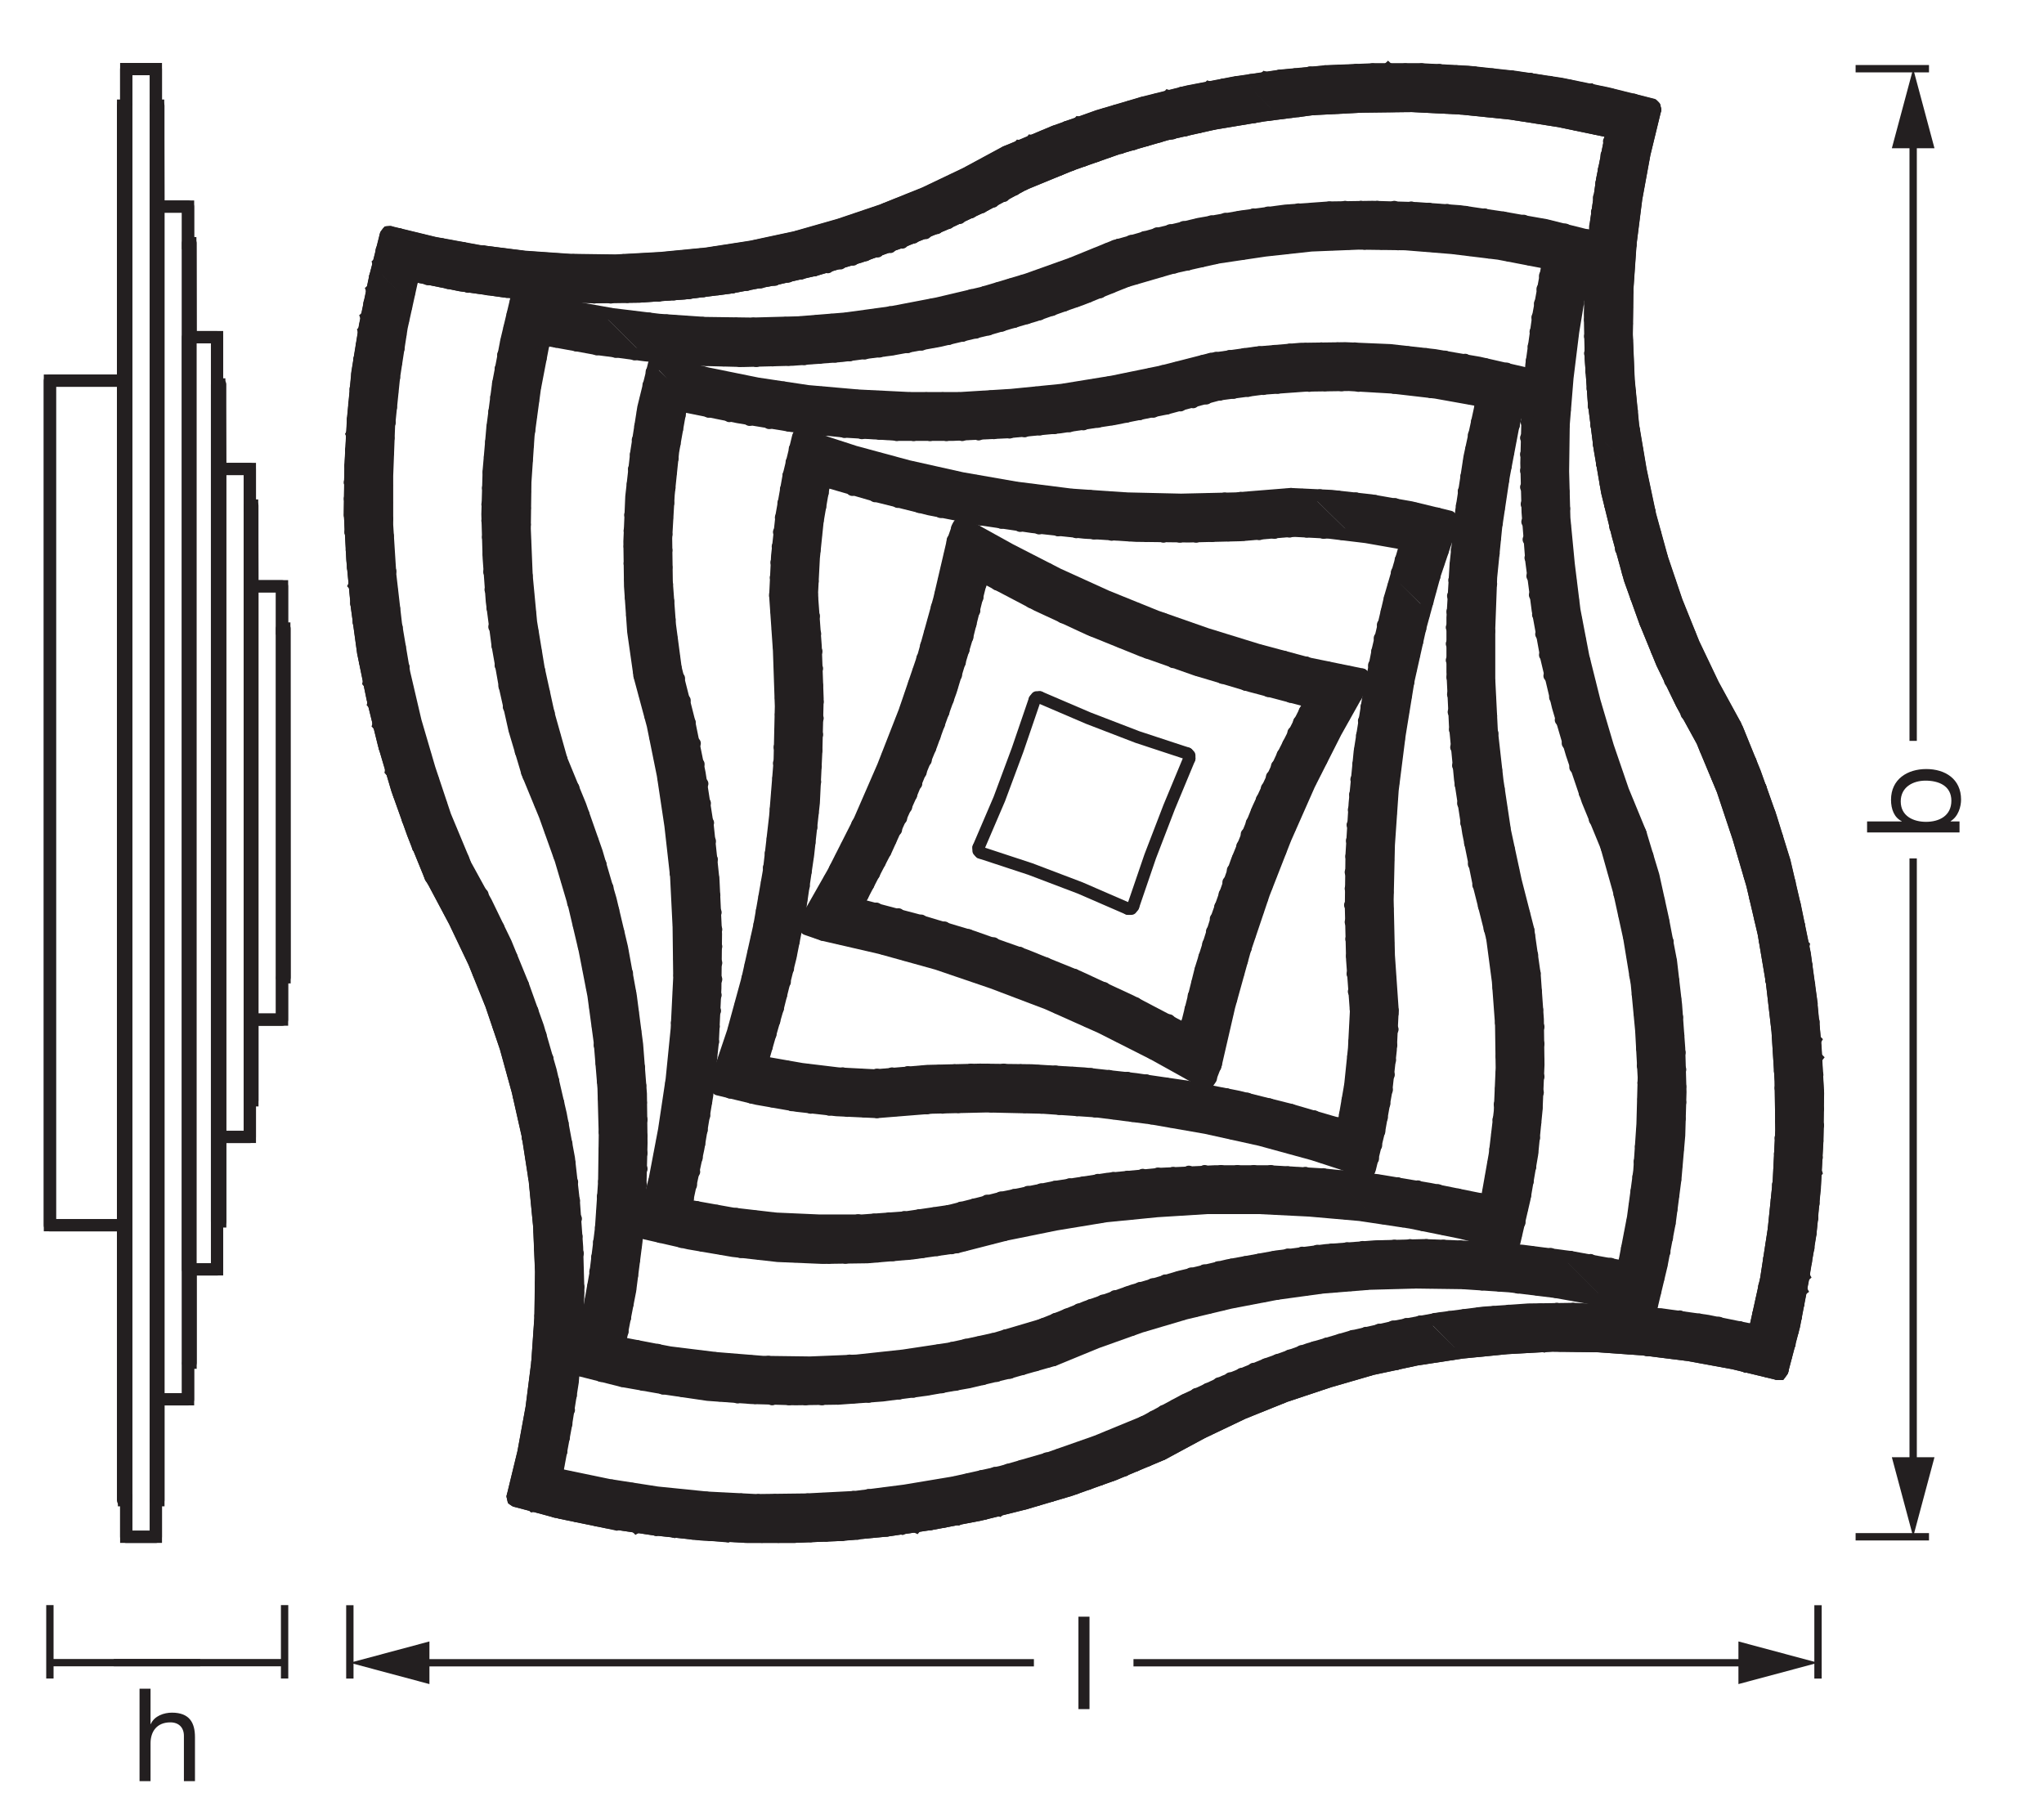 <?xml version="1.0" encoding="UTF-8" standalone="no"?>
<!-- Created with Inkscape (http://www.inkscape.org/) -->

<svg
   version="1.1"
   id="svg1"
   width="473.573"
   height="418.508"
   viewBox="0 0 473.573 418.508"
   xmlns="http://www.w3.org/2000/svg"
   xmlns:svg="http://www.w3.org/2000/svg">
  <defs
     id="defs1">
    <clipPath
       clipPathUnits="userSpaceOnUse"
       id="clipPath2">
      <path
         d="M 0,313.881 H 355.18 V 0 H 0 Z"
         transform="matrix(1,0,0,-1,-22.807,4.363)"
         id="path2" />
    </clipPath>
  </defs>
  <g
     id="layer-MC0">
    <path
       id="path1"
       d="M 1.442,8.546875e-4 H 3.353 V -6.573 c 0,-2.086 1.125,-3.645 3.445,-3.645 1.465,0 2.355,0.902 2.355,2.344 V 8.546875e-4 H 11.075 V -7.651 c 0,-2.496 -0.949,-4.254 -4.008,-4.254 -1.371,0 -3.059,0.562 -3.668,1.98 H 3.353 V -16.066 H 1.442 Z m 0,0"
       style="fill:#231f20;fill-opacity:1;fill-rule:nonzero;stroke:none"
       aria-label="h"
       transform="matrix(1.333,0,0,1.333,30.409,412.69)"
       clip-path="url(#clipPath2)" />
    <path
       id="path3"
       d="M 0,0 V -12.756"
       style="fill:none;stroke:#231f20;stroke-width:1.276;stroke-linecap:butt;stroke-linejoin:round;stroke-miterlimit:3.864;stroke-dasharray:none;stroke-opacity:1"
       transform="matrix(1.333,0,0,-1.333,65.938,371.901)" />
    <path
       id="path4"
       d="M 0,0 H 29.682"
       style="fill:none;stroke:#231f20;stroke-width:1.276;stroke-linecap:butt;stroke-linejoin:round;stroke-miterlimit:4;stroke-dasharray:none;stroke-opacity:1"
       transform="matrix(1.333,0,0,-1.333,26.362,385.235)" />
    <path
       id="path5"
       d="M 0,0 V -12.756"
       style="fill:none;stroke:#231f20;stroke-width:1.276;stroke-linecap:butt;stroke-linejoin:round;stroke-miterlimit:3.864;stroke-dasharray:none;stroke-opacity:1"
       transform="matrix(1.333,0,0,-1.333,11.559,371.901)" />
    <path
       id="path6"
       d="M 0,0 H 26.125"
       style="fill:none;stroke:#231f20;stroke-width:1.276;stroke-linecap:butt;stroke-linejoin:round;stroke-miterlimit:4;stroke-dasharray:none;stroke-opacity:1"
       transform="matrix(1.333,0,0,-1.333,11.559,385.235)" />
    <path
       id="path7"
       d="m 1.546,-0.001 h 1.922 v -16.066 h -1.922 z m 0,0"
       style="fill:#231f20;fill-opacity:1;fill-rule:nonzero;stroke:none"
       aria-label="l"
       transform="matrix(1.333,0,0,1.333,247.802,396.001)" />
    <path
       id="path8"
       d="M 0,0 V -12.756"
       style="fill:none;stroke:#231f20;stroke-width:1.276;stroke-linecap:butt;stroke-linejoin:round;stroke-miterlimit:3.864;stroke-dasharray:none;stroke-opacity:1"
       transform="matrix(1.333,0,0,-1.333,421.213,371.925)" />
    <path
       id="path9"
       d="M 0,0 H 107.648"
       style="fill:none;stroke:#231f20;stroke-width:1.276;stroke-linecap:butt;stroke-linejoin:round;stroke-miterlimit:4;stroke-dasharray:none;stroke-opacity:1"
       transform="matrix(1.333,0,0,-1.333,262.614,385.259)" />
    <path
       id="path10"
       d="M 0,0 13.829,3.704 0,7.412 Z"
       style="fill:#231f20;fill-opacity:1;fill-rule:nonzero;stroke:none"
       transform="matrix(1.333,0,0,-1.333,402.775,390.201)" />
    <path
       id="path11"
       d="M 0,0 V -12.756"
       style="fill:none;stroke:#231f20;stroke-width:1.276;stroke-linecap:butt;stroke-linejoin:round;stroke-miterlimit:3.864;stroke-dasharray:none;stroke-opacity:1"
       transform="matrix(1.333,0,0,-1.333,81.056,371.925)" />
    <path
       id="path12"
       d="M 0,0 H 107.593"
       style="fill:none;stroke:#231f20;stroke-width:1.276;stroke-linecap:butt;stroke-linejoin:round;stroke-miterlimit:4;stroke-dasharray:none;stroke-opacity:1"
       transform="matrix(1.333,0,0,-1.333,96.124,385.259)" />
    <path
       id="path13"
       d="M 0,0 -13.829,3.704 0,7.412 Z"
       style="fill:#231f20;fill-opacity:1;fill-rule:nonzero;stroke:none"
       transform="matrix(1.333,0,0,-1.333,99.494,390.201)" />
    <path
       id="path14"
       d="m 1.513,-5e-4 h 1.91 v -1.547 h 0.047 c 0.832,1.371 2.578,1.816 3.75,1.816 3.563,0 5.309,-2.742 5.309,-6.047 0,-3.293 -1.77,-6.129 -5.355,-6.129 -1.617,0 -3.082,0.562 -3.703,1.852 h -0.047 v -6.012 H 1.513 Z M 10.513,-5.918 c 0,2.273 -0.879,4.5 -3.492,4.5 -2.637,0 -3.668,-2.133 -3.668,-4.406 0,-2.168 0.973,-4.395 3.551,-4.395 2.484,0 3.609,2.121 3.609,4.301 z m 0,0"
       style="fill:#231f20;fill-opacity:1;fill-rule:nonzero;stroke:none"
       aria-label="b"
       transform="matrix(0,-1.333,1.333,0,454.001,194.888)" />
    <path
       id="path15"
       d="M 0,0 H 12.756"
       style="fill:none;stroke:#231f20;stroke-width:1.276;stroke-linecap:butt;stroke-linejoin:round;stroke-miterlimit:3.864;stroke-dasharray:none;stroke-opacity:1"
       transform="matrix(1.333,0,0,-1.333,429.924,15.914)" />
    <path
       id="path16"
       d="M 0,0 V 105.509"
       style="fill:none;stroke:#231f20;stroke-width:1.276;stroke-linecap:butt;stroke-linejoin:round;stroke-miterlimit:4;stroke-dasharray:none;stroke-opacity:1"
       transform="matrix(1.333,0,0,-1.333,443.258,171.661)" />
    <path
       id="path17"
       d="M 0,0 -3.704,13.829 -7.412,0 Z"
       style="fill:#231f20;fill-opacity:1;fill-rule:nonzero;stroke:none"
       transform="matrix(1.333,0,0,-1.333,448.2,34.353)" />
    <path
       id="path18"
       d="M 0,0 H 12.756"
       style="fill:none;stroke:#231f20;stroke-width:1.276;stroke-linecap:butt;stroke-linejoin:round;stroke-miterlimit:3.864;stroke-dasharray:none;stroke-opacity:1"
       transform="matrix(1.333,0,0,-1.333,429.924,356.072)" />
    <path
       id="path19"
       d="M 0,0 V 106.606"
       style="fill:none;stroke:#231f20;stroke-width:1.276;stroke-linecap:butt;stroke-linejoin:round;stroke-miterlimit:4;stroke-dasharray:none;stroke-opacity:1"
       transform="matrix(1.333,0,0,-1.333,443.258,341.004)" />
    <path
       id="path20"
       d="M 0,0 -3.704,-13.829 -7.412,0 Z"
       style="fill:#231f20;fill-opacity:1;fill-rule:nonzero;stroke:none"
       transform="matrix(1.333,0,0,-1.333,448.2,337.633)" />
  </g>
  <g
     id="layer-MC1">
    <path
       id="path21"
       d="m 0,0 -0.964,-0.229 -3.649,-0.698 -0.122,-0.069 -0.107,0.023 -2.246,-0.431"
       style="fill:none;stroke:#231f20;stroke-width:2.126;stroke-linecap:butt;stroke-linejoin:miter;stroke-miterlimit:10;stroke-dasharray:none;stroke-opacity:1"
       transform="matrix(1.333,0,0,-1.333,228.29,350.649)" />
    <path
       id="path22"
       d="m 0,0 -1.128,-4.278 -0.062,-0.07 -0.021,-0.241 -0.345,-0.503 h -0.349 l -0.093,0.016 -5.608,1.346 -0.016,-0.008 -0.053,0.025 -1.998,0.485 -7.787,1.426 -7.281,0.911 -0.035,-0.02 -0.582,0.096 -7.786,0.549 -8.007,0.109 -1.461,-0.079 -0.022,-0.013 -0.029,0.009 -6.386,-0.355 -7.786,-0.768 -7.898,-1.206 -3.328,-0.713 -0.088,-0.038 -4.262,-0.895 -7.567,-2.193 -7.568,-2.523 -7.349,-2.962 -7.13,-3.401 -6.928,-3.737 -6.517,-2.744 -0.065,-0.092 0.193,-0.052 -0.114,0.02 -0.268,0.018 -1.546,-0.65 -4.367,-1.561 -0.115,0.029 -0.166,-0.128 -3.029,-1.083 -7.788,-2.304 -4.538,-1.133 -0.057,-0.054 -0.013,0.004 -2.303,-0.544"
       style="fill:none;stroke:#231f20;stroke-width:2.126;stroke-linecap:butt;stroke-linejoin:miter;stroke-miterlimit:10;stroke-dasharray:none;stroke-opacity:1"
       transform="matrix(1.333,0,0,-1.333,414.514,311.552)" />
    <path
       id="path23"
       d="m 0,0 -1.756,-0.337 -2.993,-0.444 -0.086,-0.101 -0.102,0.048 -0.103,0.009 -2.09,-0.31 -0.13,-0.072 -0.142,0.031 -2.471,-0.367 -5.097,-0.481 -0.096,-0.06 -2.622,-0.2 -0.015,-0.008 -0.285,-0.019 -8.117,-0.329 h -8.116 l -3.24,0.175 -0.148,-0.081 -3.046,0.253 -1.682,0.092 -4.495,0.487 -0.028,-0.016 -0.082,0.027 -3.04,0.328 -0.045,-0.023 -0.147,0.043 -0.28,0.031 -2.848,0.425 -0.119,-0.07 -0.093,0.096 -3.265,0.489 -0.164,-0.089 -1.628,0.356 -8.006,1.645 -1.002,0.266 -0.044,-0.026 -3.693,1.013 -0.097,-0.024 -0.076,0.079 -0.111,0.02 -2.875,0.758 -0.328,0.217 -0.11,0.548 1.865,7.678 1.425,7.787 0.987,7.788 0.549,7.907 0.11,7.887 -0.33,7.897 -0.767,7.897 -1.137,7.338 0.016,0.072 -0.057,0.191 -0.029,0.186 -1.754,7.788 -2.084,7.567 -2.524,7.459 -2.961,7.349 -3.4,7.129 -3.722,7.004 -0.404,0.609 -2.14,5.233 -0.095,0.097 -0.878,2.303 -2.742,7.677 -0.92,3.114 -0.07,0.07 0.059,0.133 -0.119,0.237 -1.253,4.234 -0.826,3.348 -0.077,0.078 0.064,0.129 -0.09,0.215 -0.829,3.362 -0.078,0.077 0.03,0.101 -0.168,0.696 -0.568,2.76 -0.083,0.083 0.028,0.093 -10e-4,0.1 -1.021,4.971 -0.707,5.161 0.016,0.07 -0.049,0.166 -0.358,2.61 -0.038,0.409 0.024,0.076 -0.052,0.211 -0.277,2.937 -0.091,0.098 0.051,0.1 0.012,0.101 -0.396,4.184 -0.253,4.751 -0.051,0.085 -0.109,2.909 -0.026,0.481 0.071,5.188 -0.043,0.086 0.082,2.84 0.144,2.64 0.014,0.046 -0.004,0.146 0.138,2.573 -0.045,0.093 0.061,0.09 0.131,2.531 0.483,5.113 0.041,0.072 -0.013,0.227 0.256,2.704 0.353,2.171 0.024,0.051 0.014,0.177 0.77,4.754 -0.036,0.096 0.09,0.09 -0.008,0.114 0.11,0.662 0.298,1.432 -0.049,0.111 0.087,0.073 0.454,2.181 0.048,0.067 0.013,0.227 0.43,2.06 -0.046,0.11 0.083,0.067 0.326,1.571 0.131,0.52 -0.003,0.168 0.59,2.177 -0.032,0.105 0.075,0.068 0.528,2.113 -0.054,0.122 -0.185,-0.099 0.12,0.084 0.199,0.213 0.606,2.426 0.329,0.438 h 0.349 l 1.482,-0.338 0.052,-0.032 0.192,-0.027 6.041,-1.467 7.788,-1.426 0.42,-0.053 0.149,0.029 7.328,-0.963 7.897,-0.549 7.896,-0.109 7.898,0.439 7.897,0.768 7.787,1.206 7.678,1.645 7.677,2.193 7.459,2.523 0.397,0.158 0.054,0.068 6.898,2.736 7.129,3.4 6.91,3.729 -0.181,-0.046 0.23,0.066 2.311,0.979 0.058,0.076 0.072,-0.01 0.125,0.041 1.838,0.771 0.065,0.093 0.109,-0.016 3.709,1.556 2.251,0.803 0.066,0.079 2.011,0.664 0.076,0.095 0.089,-0.017 0.096,0.015 3.088,1.103 3.04,0.899 0.08,-0.01 0.215,0.097 4.327,1.28 4.558,1.145 0.079,0.097 0.091,-0.027 0.096,-0.003 2.029,0.507 0.074,0.068 1.095,0.224 3.532,0.678 0.088,0.09 0.094,-0.03 0.09,-0.009 2.106,0.404 0.076,-0.014 0.193,0.066 1.828,0.351 0.343,0.05 0.068,-0.013 0.158,0.047 4.714,0.702 0.092,0.091 0.096,-0.037 0.093,-0.013 2.532,0.378 4.986,0.471 0.085,0.059 2.539,0.19 0.061,-0.014 0.144,0.033 0.322,0.031 8.116,0.328 h 2.303 l 0.112,0.106 0.114,-0.106 h 5.587 l 3.033,-0.162 0.072,-0.037 0.221,0.021 4.9,-0.261 7.346,-0.794 0.041,-0.015 0.149,-0.005 0.581,-0.063 2.498,-0.376 0.16,0.024 3.268,-0.542 2.081,-0.313 5.068,-1.041 0.093,0.027 0.079,-0.07 0.122,-0.016 2.645,-0.544 4.446,-1.112 0.186,-0.004 3.265,-0.859 0.329,-0.329 0.109,-0.548 -1.864,-7.678 -1.426,-7.787 -0.992,-7.827 -0.544,-7.858 -0.11,-7.897 0.33,-7.897 0.767,-7.897 1.317,-7.787 1.645,-7.788 2.084,-7.567 2.523,-7.459 2.961,-7.349 3.4,-7.129 3.782,-6.916 -0.015,-0.154 0.133,-0.067 0.268,-0.54 2.216,-5.462 -0.001,-0.079 0.116,-0.204 0.74,-1.824 0.913,-2.557 0.074,-0.074 1.755,-5.046 2.413,-7.788 1.865,-8.006 1.332,-6.488 0.084,-0.084 -0.029,-0.095 0.002,-0.098 0.255,-1.241 0.272,-1.989 -0.015,-0.068 0.046,-0.156 0.795,-5.794 0.05,-0.55 -0.017,-0.067 0.041,-0.171 0.28,-2.966 0.068,-0.091 0.23,-3.06 0.1,-0.1 -0.071,-0.113 0.005,-0.14 0.081,-0.859 0.1,-1.854 0.106,-0.106 -0.095,-0.118 0.147,-2.706 -0.029,-0.077 0.046,-0.229 0.164,-3 -0.074,-5.54 0.048,-0.09 -0.083,-2.622 -0.155,-2.834 -0.023,-0.061 0.011,-0.184 -0.131,-2.426 0.051,-0.098 -0.074,-0.096 0.006,-0.108 -0.138,-2.532 -0.244,-2.496 -0.027,-0.059 0.004,-0.19 -0.216,-2.278 0.033,-0.149 -0.304,-2.722 -0.374,-2.271 0.023,-0.173 -0.426,-2.283 -0.412,-2.51 0.065,-0.116 -0.098,-0.083 -0.094,-0.571 -0.314,-1.639 0.062,-0.116 -0.099,-0.072 -1.184,-6.18 -0.816,-3.091 0.024,-0.095"
       style="fill:none;stroke:#231f20;stroke-width:2.126;stroke-linecap:butt;stroke-linejoin:miter;stroke-miterlimit:10;stroke-dasharray:none;stroke-opacity:1"
       transform="matrix(1.333,0,0,-1.333,218.67,352.552)" />
    <path
       id="path24"
       d="M 0,0 0.439,-0.658"
       style="fill:none;stroke:#231f20;stroke-width:2.126;stroke-linecap:round;stroke-linejoin:round;stroke-miterlimit:10;stroke-dasharray:none;stroke-opacity:1"
       transform="matrix(1.333,0,0,-1.333,99.775,203.25)" />
    <path
       id="path25"
       d="m 0,0 1.865,7.678 1.425,7.787 0.988,7.787 0.548,7.897 0.11,7.897 -0.329,7.897 -0.768,7.898 -1.207,7.787 -1.755,7.787 -2.083,7.568 -2.523,7.458 -2.962,7.349 -3.4,7.129 -3.729,7.02"
       style="fill:none;stroke:#231f20;stroke-width:2.126;stroke-linecap:round;stroke-linejoin:round;stroke-miterlimit:10;stroke-dasharray:none;stroke-opacity:1"
       transform="matrix(1.333,0,0,-1.333,118.786,346.712)" />
    <path
       id="path26"
       d="m 0,0 0.11,-0.548 0.329,-0.22 7.897,-2.084 8.006,-1.645 8.117,-1.206 8.116,-0.878 8.117,-0.439 h 8.116 l 8.116,0.329 8.117,0.768 8.116,1.207 8.007,1.535 7.897,1.975 7.787,2.303 7.678,2.742 7.568,3.181 0.768,0.329"
       style="fill:none;stroke:#231f20;stroke-width:2.126;stroke-linecap:round;stroke-linejoin:round;stroke-miterlimit:10;stroke-dasharray:none;stroke-opacity:1"
       transform="matrix(1.333,0,0,-1.333,118.786,346.712)" />
    <path
       id="path27"
       d="m 0,0 -7.678,1.865 -7.787,1.425 -7.897,0.988 -7.787,0.548 -8.007,0.11 -7.897,-0.439 -7.788,-0.768 -7.897,-1.206 -7.677,-1.646 -7.568,-2.193 -7.568,-2.523 -7.349,-2.961 -7.129,-3.4 -6.91,-3.729"
       style="fill:none;stroke:#231f20;stroke-width:2.126;stroke-linecap:round;stroke-linejoin:round;stroke-miterlimit:10;stroke-dasharray:none;stroke-opacity:1"
       transform="matrix(1.333,0,0,-1.333,411.854,318.342)" />
    <path
       id="path28"
       d="m 0,0 h 0.439 l 0.329,0.439 2.084,7.897 1.535,8.006 1.316,8.007 0.768,8.117 0.439,8.116 0.11,8.226 -0.439,8.116 -0.768,8.117 -1.097,8.007 -1.645,8.006 -1.865,8.007 -2.413,7.787 -2.742,7.678 -3.071,7.568 -0.329,0.658"
       style="fill:none;stroke:#231f20;stroke-width:2.126;stroke-linecap:round;stroke-linejoin:round;stroke-miterlimit:10;stroke-dasharray:none;stroke-opacity:1"
       transform="matrix(1.333,0,0,-1.333,411.854,318.342)" />
    <path
       id="path29"
       d="m 0,0 -1.865,-7.678 -1.425,-7.787 -0.988,-7.787 -0.548,-7.897 -0.11,-7.897 0.329,-7.897 0.768,-7.898 1.316,-7.787 1.646,-7.787 2.083,-7.568 2.523,-7.459 2.962,-7.348 3.4,-7.129 3.838,-7.02"
       style="fill:none;stroke:#231f20;stroke-width:2.126;stroke-linecap:round;stroke-linejoin:round;stroke-miterlimit:10;stroke-dasharray:none;stroke-opacity:1"
       transform="matrix(1.333,0,0,-1.333,383.483,25.42)" />
    <path
       id="path30"
       d="m 0,0 -0.11,0.548 -0.329,0.329 -7.897,1.975 -8.006,1.645 -8.007,1.206 -8.117,0.878 -8.226,0.439 h -8.116 l -8.116,-0.329 -8.117,-0.768 -8.116,-1.207 -8.007,-1.535 -7.897,-1.975 -7.787,-2.303 -7.678,-2.742 -7.568,-3.181 -0.768,-0.329"
       style="fill:none;stroke:#231f20;stroke-width:2.126;stroke-linecap:round;stroke-linejoin:round;stroke-miterlimit:10;stroke-dasharray:none;stroke-opacity:1"
       transform="matrix(1.333,0,0,-1.333,383.483,25.42)" />
    <path
       id="path31"
       d="m 0,0 7.678,-1.865 7.787,-1.425 7.897,-0.988 7.897,-0.548 7.897,-0.11 7.897,0.439 7.897,0.768 7.788,1.206 7.677,1.646 7.678,2.193 7.458,2.523 7.349,2.961 7.129,3.4 6.91,3.729"
       style="fill:none;stroke:#231f20;stroke-width:2.126;stroke-linecap:round;stroke-linejoin:round;stroke-miterlimit:10;stroke-dasharray:none;stroke-opacity:1"
       transform="matrix(1.333,0,0,-1.333,90.415,53.791)" />
    <path
       id="path32"
       d="m 0,0 h -0.439 l -0.329,-0.439 -1.974,-7.897 -1.645,-7.897 -1.316,-8.116 -0.768,-8.117 -0.439,-8.116 -0.11,-8.116 0.439,-8.226 0.768,-8.117 1.097,-8.007 1.645,-8.006 1.974,-8.007 2.303,-7.787 2.743,-7.678 3.071,-7.568"
       style="fill:none;stroke:#231f20;stroke-width:2.126;stroke-linecap:round;stroke-linejoin:round;stroke-miterlimit:10;stroke-dasharray:none;stroke-opacity:1"
       transform="matrix(1.333,0,0,-1.333,90.415,53.791)" />
    <path
       id="path33"
       d="m 0,0 1.865,7.897 1.425,8.007 0.988,8.006 0.548,8.117 0.11,8.116 -0.22,8.117 -0.658,8.006 -1.097,8.117 -1.535,7.897 -1.865,7.897 -2.303,7.787 -2.742,7.678 -3.071,7.458"
       style="fill:none;stroke:#231f20;stroke-width:2.126;stroke-linecap:round;stroke-linejoin:round;stroke-miterlimit:10;stroke-dasharray:none;stroke-opacity:1"
       transform="matrix(1.333,0,0,-1.333,133.556,316.44)" />
    <path
       id="path34"
       d="m 0,0 0.11,-0.548 0.438,-0.22 7.349,-1.864 7.458,-1.317 7.459,-1.096 7.568,-0.549 7.677,-0.219 7.568,0.11 7.568,0.548 7.568,0.987 7.459,1.316 7.348,1.755 7.349,2.084"
       style="fill:none;stroke:#231f20;stroke-width:2.126;stroke-linecap:round;stroke-linejoin:round;stroke-miterlimit:10;stroke-dasharray:none;stroke-opacity:1"
       transform="matrix(1.333,0,0,-1.333,133.556,316.44)" />
    <path
       id="path35"
       d="m 0,0 -7.897,1.755 -8.007,1.426 -8.006,0.987 -8.117,0.548 -8.116,0.11 -8.117,-0.219 -8.116,-0.658 -8.007,-1.097 -8.006,-1.536 -7.788,-1.864 -7.787,-2.304 -7.678,-2.742 -7.458,-3.071"
       style="fill:none;stroke:#231f20;stroke-width:2.126;stroke-linecap:round;stroke-linejoin:round;stroke-miterlimit:10;stroke-dasharray:none;stroke-opacity:1"
       transform="matrix(1.333,0,0,-1.333,381.582,303.571)" />
    <path
       id="path36"
       d="m 0,0 h 0.439 l 0.329,0.439 1.755,7.348 1.426,7.459 0.987,7.568 0.658,7.568 0.219,7.568 -0.219,7.568 -0.549,7.568 -0.877,7.568 -1.426,7.458 -1.645,7.458 -2.194,7.239"
       style="fill:none;stroke:#231f20;stroke-width:2.126;stroke-linecap:round;stroke-linejoin:round;stroke-miterlimit:10;stroke-dasharray:none;stroke-opacity:1"
       transform="matrix(1.333,0,0,-1.333,381.582,303.571)" />
    <path
       id="path37"
       d="m 0,0 -1.865,-7.897 -1.316,-8.007 -0.987,-8.006 -0.658,-8.117 -0.11,-8.116 0.22,-8.117 0.767,-8.006 0.988,-8.007 1.535,-8.007 1.974,-7.897 2.304,-7.787 2.632,-7.678 3.071,-7.458"
       style="fill:none;stroke:#231f20;stroke-width:2.126;stroke-linecap:round;stroke-linejoin:round;stroke-miterlimit:10;stroke-dasharray:none;stroke-opacity:1"
       transform="matrix(1.333,0,0,-1.333,368.713,55.692)" />
    <path
       id="path38"
       d="m 0,0 -0.11,0.548 -0.329,0.22 -7.458,1.864 -7.458,1.317 -7.459,1.096 -7.568,0.549 -7.677,0.219 -7.568,-0.11 -7.568,-0.548 -7.459,-0.987 -7.568,-1.316 -7.348,-1.755 -7.239,-2.084"
       style="fill:none;stroke:#231f20;stroke-width:2.126;stroke-linecap:round;stroke-linejoin:round;stroke-miterlimit:10;stroke-dasharray:none;stroke-opacity:1"
       transform="matrix(1.333,0,0,-1.333,368.713,55.692)" />
    <path
       id="path39"
       d="m 0,0 7.897,-1.755 8.007,-1.426 8.116,-0.987 8.007,-0.548 8.116,-0.11 8.117,0.219 8.116,0.658 8.007,1.097 8.006,1.536 7.897,1.864 7.678,2.304 7.678,2.742 7.568,3.071"
       style="fill:none;stroke:#231f20;stroke-width:2.126;stroke-linecap:round;stroke-linejoin:round;stroke-miterlimit:10;stroke-dasharray:none;stroke-opacity:1"
       transform="matrix(1.333,0,0,-1.333,120.687,68.561)" />
    <path
       id="path40"
       d="m 0,0 h -0.439 l -0.329,-0.439 -1.755,-7.348 -1.426,-7.459 -0.987,-7.568 -0.658,-7.568 -0.219,-7.568 0.219,-7.568 0.549,-7.568 0.987,-7.568 1.316,-7.458 1.645,-7.349 2.194,-7.348"
       style="fill:none;stroke:#231f20;stroke-width:2.126;stroke-linecap:round;stroke-linejoin:round;stroke-miterlimit:10;stroke-dasharray:none;stroke-opacity:1"
       transform="matrix(1.333,0,0,-1.333,120.687,68.561)" />
    <path
       id="path41"
       d="m 0,0 1.865,8.445 1.316,8.556 0.877,8.555 0.439,8.664 -0.11,8.556 -0.548,8.664 -0.987,8.556 -1.426,8.445 -1.974,8.445 -2.413,8.226 -2.742,8.227 -3.291,7.897 -0.11,0.329"
       style="fill:none;stroke:#231f20;stroke-width:2.126;stroke-linecap:round;stroke-linejoin:round;stroke-miterlimit:10;stroke-dasharray:none;stroke-opacity:1"
       transform="matrix(1.333,0,0,-1.333,406.735,307.52)" />
    <path
       id="path42"
       d="m 0,0 -1.536,-7.678 -1.096,-7.677 -0.768,-7.788 -0.219,-7.787 0.109,-7.787 0.549,-7.788 0.987,-7.787 1.316,-7.678 1.865,-7.568 2.083,-7.568 2.633,-7.348 2.961,-7.239 3.4,-7.02 3.729,-6.8"
       style="fill:none;stroke:#231f20;stroke-width:2.126;stroke-linecap:round;stroke-linejoin:round;stroke-miterlimit:10;stroke-dasharray:none;stroke-opacity:1"
       transform="matrix(1.333,0,0,-1.333,373.246,31.416)" />
    <path
       id="path43"
       d="m 0,0 -8.445,1.755 -8.446,1.316 -8.555,0.878 -8.665,0.438 -8.665,-0.109 -8.555,-0.439 -8.555,-1.097 -8.555,-1.426 -8.336,-1.864 -8.335,-2.413 -8.117,-2.852 -8.007,-3.291 -0.219,-0.109"
       style="fill:none;stroke:#231f20;stroke-width:2.126;stroke-linecap:round;stroke-linejoin:round;stroke-miterlimit:10;stroke-dasharray:none;stroke-opacity:1"
       transform="matrix(1.333,0,0,-1.333,372.515,30.392)" />
    <path
       id="path44"
       d="m 0,0 7.568,-1.536 7.787,-1.096 7.788,-0.658 7.787,-0.329 7.787,0.109 7.788,0.549 7.787,0.987 7.678,1.426 7.568,1.755 7.458,2.193 7.349,2.632 7.239,2.962 7.019,3.29 6.91,3.729"
       style="fill:none;stroke:#231f20;stroke-width:2.126;stroke-linecap:round;stroke-linejoin:round;stroke-miterlimit:10;stroke-dasharray:none;stroke-opacity:1"
       transform="matrix(1.333,0,0,-1.333,96.557,64.028)" />
    <path
       id="path45"
       d="m 0,0 -1.865,-8.445 -1.316,-8.556 -0.877,-8.555 -0.329,-8.664 v -8.556 l 0.548,-8.664 0.987,-8.555 1.426,-8.446 1.974,-8.445 2.413,-8.227 2.742,-8.226 3.291,-7.897 0.11,-0.329"
       style="fill:none;stroke:#231f20;stroke-width:2.126;stroke-linecap:round;stroke-linejoin:round;stroke-miterlimit:10;stroke-dasharray:none;stroke-opacity:1"
       transform="matrix(1.333,0,0,-1.333,95.534,64.613)" />
    <path
       id="path46"
       d="m 0,0 1.426,7.678 1.206,7.677 0.658,7.788 0.329,7.787 -0.219,7.897 -0.548,7.678 -0.878,7.787 -1.426,7.678 -1.754,7.568 -2.194,7.568 -2.632,7.348 -2.962,7.239 -3.4,7.02 -3.729,6.8"
       style="fill:none;stroke:#231f20;stroke-width:2.126;stroke-linecap:round;stroke-linejoin:round;stroke-miterlimit:10;stroke-dasharray:none;stroke-opacity:1"
       transform="matrix(1.333,0,0,-1.333,129.169,340.717)" />
    <path
       id="path47"
       d="m 0,0 8.445,-1.755 8.446,-1.316 8.665,-0.878 8.555,-0.438 8.665,0.109 8.555,0.439 8.555,1.097 8.555,1.426 8.336,1.864 8.335,2.413 8.117,2.852 8.007,3.291 0.219,0.109"
       style="fill:none;stroke:#231f20;stroke-width:2.126;stroke-linecap:round;stroke-linejoin:round;stroke-miterlimit:10;stroke-dasharray:none;stroke-opacity:1"
       transform="matrix(1.333,0,0,-1.333,129.754,341.74)" />
    <path
       id="path48"
       d="m 0,0 -7.568,1.536 -7.787,1.096 -7.788,0.658 -7.787,0.329 -7.787,-0.109 -7.788,-0.549 -7.677,-0.987 -7.678,-1.426 -7.678,-1.754 -7.458,-2.194 -7.349,-2.632 -7.239,-2.962 -7.019,-3.29 -6.91,-3.729"
       style="fill:none;stroke:#231f20;stroke-width:2.126;stroke-linecap:round;stroke-linejoin:round;stroke-miterlimit:10;stroke-dasharray:none;stroke-opacity:1"
       transform="matrix(1.333,0,0,-1.333,405.712,308.105)" />
    <path
       id="path49"
       d="M 0,0 V -0.439 L 0.439,-0.768"
       style="fill:none;stroke:#231f20;stroke-width:2.126;stroke-linecap:round;stroke-linejoin:round;stroke-miterlimit:10;stroke-dasharray:none;stroke-opacity:1"
       transform="matrix(1.333,0,0,-1.333,129.169,340.717)" />
    <path
       id="path50"
       d="m 0,0 -0.548,-0.11 -0.22,-0.329"
       style="fill:none;stroke:#231f20;stroke-width:2.126;stroke-linecap:round;stroke-linejoin:round;stroke-miterlimit:10;stroke-dasharray:none;stroke-opacity:1"
       transform="matrix(1.333,0,0,-1.333,96.557,64.028)" />
    <path
       id="path51"
       d="M 0,0 -0.11,0.439 -0.548,0.768"
       style="fill:none;stroke:#231f20;stroke-width:2.126;stroke-linecap:round;stroke-linejoin:round;stroke-miterlimit:10;stroke-dasharray:none;stroke-opacity:1"
       transform="matrix(1.333,0,0,-1.333,373.246,31.416)" />
    <path
       id="path52"
       d="m 0,0 0.548,0.11 0.22,0.329"
       style="fill:none;stroke:#231f20;stroke-width:2.126;stroke-linecap:round;stroke-linejoin:round;stroke-miterlimit:10;stroke-dasharray:none;stroke-opacity:1"
       transform="matrix(1.333,0,0,-1.333,405.712,308.105)" />
    <path
       id="path53"
       d="m 0,0 1.865,8.445 1.316,8.556 0.877,8.555 0.439,8.664 -0.11,8.556 -0.548,8.664 -0.987,8.556 -1.426,8.445 -1.974,8.445 -2.413,8.226 -2.742,8.227 -3.291,7.897 -0.11,0.329"
       style="fill:none;stroke:#231f20;stroke-width:2.126;stroke-linecap:round;stroke-linejoin:round;stroke-miterlimit:10;stroke-dasharray:none;stroke-opacity:1"
       transform="matrix(1.333,0,0,-1.333,406.735,307.52)" />
    <path
       id="path54"
       d="m 0,0 -1.536,-7.678 -1.096,-7.677 -0.768,-7.788 -0.219,-7.787 0.109,-7.787 0.549,-7.788 0.987,-7.787 1.316,-7.678 1.865,-7.568 2.083,-7.568 2.633,-7.348 2.961,-7.239 3.4,-7.02 3.729,-6.8"
       style="fill:none;stroke:#231f20;stroke-width:2.126;stroke-linecap:round;stroke-linejoin:round;stroke-miterlimit:10;stroke-dasharray:none;stroke-opacity:1"
       transform="matrix(1.333,0,0,-1.333,373.246,31.416)" />
    <path
       id="path55"
       d="m 0,0 -8.445,1.755 -8.446,1.316 -8.555,0.878 -8.665,0.438 -8.665,-0.109 -8.555,-0.439 -8.555,-1.097 -8.555,-1.426 -8.336,-1.864 -8.335,-2.413 -8.117,-2.852 -8.007,-3.291 -0.219,-0.109"
       style="fill:none;stroke:#231f20;stroke-width:2.126;stroke-linecap:round;stroke-linejoin:round;stroke-miterlimit:10;stroke-dasharray:none;stroke-opacity:1"
       transform="matrix(1.333,0,0,-1.333,372.515,30.392)" />
    <path
       id="path56"
       d="m 0,0 7.568,-1.536 7.787,-1.096 7.788,-0.658 7.787,-0.329 7.787,0.109 7.788,0.549 7.787,0.987 7.678,1.426 7.568,1.755 7.458,2.193 7.349,2.632 7.239,2.962 7.019,3.29 6.91,3.729"
       style="fill:none;stroke:#231f20;stroke-width:2.126;stroke-linecap:round;stroke-linejoin:round;stroke-miterlimit:10;stroke-dasharray:none;stroke-opacity:1"
       transform="matrix(1.333,0,0,-1.333,96.557,64.028)" />
    <path
       id="path57"
       d="M 0,0 V -0.439 L 0.439,-0.768"
       style="fill:none;stroke:#231f20;stroke-width:2.126;stroke-linecap:round;stroke-linejoin:round;stroke-miterlimit:10;stroke-dasharray:none;stroke-opacity:1"
       transform="matrix(1.333,0,0,-1.333,129.169,340.717)" />
    <path
       id="path58"
       d="m 0,0 -0.548,-0.11 -0.22,-0.329"
       style="fill:none;stroke:#231f20;stroke-width:2.126;stroke-linecap:round;stroke-linejoin:round;stroke-miterlimit:10;stroke-dasharray:none;stroke-opacity:1"
       transform="matrix(1.333,0,0,-1.333,96.557,64.028)" />
    <path
       id="path59"
       d="M 0,0 -0.11,0.439 -0.548,0.768"
       style="fill:none;stroke:#231f20;stroke-width:2.126;stroke-linecap:round;stroke-linejoin:round;stroke-miterlimit:10;stroke-dasharray:none;stroke-opacity:1"
       transform="matrix(1.333,0,0,-1.333,373.246,31.416)" />
    <path
       id="path60"
       d="m 0,0 0.548,0.11 0.22,0.329"
       style="fill:none;stroke:#231f20;stroke-width:2.126;stroke-linecap:round;stroke-linejoin:round;stroke-miterlimit:10;stroke-dasharray:none;stroke-opacity:1"
       transform="matrix(1.333,0,0,-1.333,405.712,308.105)" />
    <path
       id="path61"
       d="m 0,0 -0.219,0.329 m 4.168,-1.316 -3.73,3.729 m 7.459,-4.607 -6.91,6.91 M 11.187,-2.523 1.316,7.349 M 14.697,-3.181 1.755,9.762 M 18.097,-3.619 10.2,4.168 M 7.678,6.691 2.194,12.175 M 21.388,-4.058 13.82,3.51 M 8.116,9.104 2.632,14.697 M 24.569,-4.387 17.22,2.852 M 8.555,11.516 2.961,17.11 M 27.64,-4.716 20.51,2.413 M 8.994,14.039 3.29,19.633 m 27.421,-24.459 -6.91,6.91 M 9.323,16.452 3.619,22.265 m 30.053,-27.31 -6.69,6.8 M 9.652,19.085 3.949,24.788 M 36.633,-5.045 30.053,1.536 M 9.981,21.607 4.168,27.42 M 39.485,-5.045 33.014,1.426 M 10.31,24.24 4.278,30.162 M 42.337,-5.045 35.975,1.316 M 10.529,26.872 4.497,32.795 M 45.079,-4.936 38.827,1.316 M 10.639,29.504 4.607,35.646 M 47.821,-4.716 41.679,1.316 M 10.858,32.246 4.607,38.388 M 50.453,-4.607 44.421,1.426 M 10.968,34.988 4.607,41.35 M 53.086,-4.278 47.163,1.645 M 10.968,37.73 4.607,44.201 M 55.718,-4.058 49.905,1.755 M 10.968,40.692 4.497,47.163 M 58.241,-3.729 52.537,1.974 M 10.968,43.543 4.278,50.234 M 60.763,-3.29 55.06,2.303 m -44.202,44.202 -6.8,6.8 M 63.176,-2.961 57.583,2.632 m -46.834,46.834 -7.02,7.02 M 65.589,-2.523 60.105,2.961 M 10.529,52.647 3.4,59.776 M 68.002,-1.974 62.518,3.4 M 10.2,55.718 2.961,63.067 M 70.306,-1.536 64.931,3.839 M 9.871,58.899 2.413,66.467 M 72.719,-0.987 67.344,4.387 M 9.433,62.189 1.755,69.976 M 75.022,-0.439 69.647,4.826 M 8.994,65.589 0.987,73.596 M 77.215,0.219 72.06,5.374 M 8.445,68.989 0.11,77.325 M 79.519,0.877 74.254,6.032 M 7.678,72.609 -0.877,81.164 M 81.712,1.536 76.557,6.581 M 6.91,76.228 -1.974,85.222 M 83.687,2.303 78.751,7.239 M 6.032,79.957 -3.29,89.39 M 85.771,3.181 80.835,8.007 M 5.045,83.906 -4.826,93.777 M 87.745,3.949 82.919,8.884 m -79.08,79.08 -10.42,10.42 M 89.829,4.826 84.893,9.652 M 2.413,92.132 -8.665,103.32 M 91.913,5.594 86.977,10.529 m -86.1,86.1 -10.858,10.858 M 93.997,6.362 89.061,11.297 m -89.938,89.939 -10.201,10.2 M 96.19,7.02 91.145,12.065 m -94.106,94.106 -9.104,9.104 M 98.274,7.787 93.229,12.833 m -97.397,97.396 -8.665,8.665 M 100.468,8.445 95.422,13.491 m -100.577,100.687 -8.336,8.336 M 102.771,9.104 97.616,14.259 m -103.648,103.648 -8.007,8.007 M 104.965,9.762 99.81,14.917 m -106.61,106.61 -7.788,7.677 M 107.268,10.31 l -5.265,5.265 m -109.461,109.461 -7.459,7.459 m 124.488,-121.637 -5.264,5.265 m -112.314,112.313 -7.239,7.239 M 111.875,11.407 106.5,16.781 m -114.945,114.946 -7.02,7.019 M 114.178,11.955 108.804,17.33 m -117.578,117.578 -6.801,6.91 m 132.166,-129.424 -5.374,5.484 m -120.211,120.21 -6.69,6.691 M 119.004,12.833 113.52,18.317 M -9.213,141.05 l -6.581,6.581 m 137.211,-134.36 -5.484,5.484 m -125.256,125.366 -6.471,6.361 M 123.94,13.71 l -5.594,5.484 m -127.669,127.779 -6.361,6.361 m 142.146,-139.295 -5.594,5.594 m -130.191,130.191 -6.252,6.252 m 144.56,-141.708 -5.704,5.704 m -132.604,132.604 -6.032,6.032 m 146.972,-144.12 -5.813,5.813 m -135.017,135.017 -5.923,5.923 M 134.25,14.807 128.436,20.73 m -137.43,137.43 -5.923,5.813 m 151.909,-148.947 -6.033,5.923 m -139.733,139.843 -5.814,5.813 m 154.212,-151.469 -6.033,6.032 m -142.146,142.147 -5.704,5.813 m 156.735,-153.882 -6.142,6.142 m -144.56,144.559 -5.703,5.594 M 145.218,15.246 139.076,21.497 M -7.897,168.47 l -5.594,5.594 m 161.56,-158.818 -6.251,6.361 m -149.386,149.276 -5.484,5.594 M 151.031,15.246 144.56,21.717 m -151.689,151.689 -5.375,5.374 m 166.496,-163.644 -6.581,6.581 m -153.992,154.102 -5.374,5.374 m 169.018,-166.276 -6.69,6.69 m -156.515,156.515 -5.265,5.374 m 171.541,-168.799 -6.8,6.8 M -3.839,178.78 l -7.019,6.91 m 174.173,-171.322 -7.02,7.02 m -156.624,156.734 -8.336,8.226 m 175.27,-172.309 -7.129,7.129 M 3.181,177.464 -4.936,185.471 M 169.896,13.6 162.547,20.949 M 6.471,177.025 -1.316,184.703 M 173.296,13.052 165.728,20.51 M 9.762,176.586 2.194,184.045 m 174.612,-171.651 -7.788,7.787"
       style="fill:none;stroke:#231f20;stroke-width:2.126;stroke-linecap:round;stroke-linejoin:round;stroke-miterlimit:10;stroke-dasharray:none;stroke-opacity:1"
       transform="matrix(1.333,0,0,-1.333,133.995,317.464)" />
    <path
       id="path62"
       d="m 0,0 -7.349,7.239 m 174.722,-171.87 -8.006,8.007 M 3.071,-0.329 -4.058,6.8 m 175.16,-172.309 -8.226,8.336 M 6.142,-0.548 -0.768,6.471 m 174.283,-171.431 -7.129,7.129 M 9.213,-0.658 l -6.91,6.8 m 171.761,-168.909 -5.265,5.375 M 12.175,-0.768 5.484,5.923 m 169.128,-166.386 -5.374,5.374 M 15.026,-0.877 8.555,5.703 m 166.606,-163.753 -5.375,5.374 M 17.878,-0.877 11.517,5.594 m 164.192,-161.341 -5.484,5.484 M 20.73,-0.768 14.368,5.594 m 161.78,-158.928 -5.594,5.594 M 23.472,-0.658 17.33,5.594 m 159.256,-156.405 -5.703,5.593 M 26.214,-0.548 20.072,5.594 m 156.843,-153.992 -5.703,5.703 M 28.846,-0.329 22.923,5.703 m 154.322,-151.579 -5.814,5.813 M 31.588,-0.11 25.556,5.813 m 152.018,-149.056 -5.923,5.813 M 34.111,0.11 28.298,6.032 m 149.495,-146.753 -5.923,6.033 M 36.743,0.439 30.93,6.252 m 147.082,-144.231 -6.032,6.033 M 39.266,0.768 33.562,6.471 m 144.67,-141.817 -6.142,6.142 M 41.679,1.206 36.085,6.8 m 142.256,-139.404 -6.251,6.251 M 44.201,1.536 38.608,7.129 m 139.843,-136.882 -6.471,6.362 M 46.614,1.974 41.13,7.568 m 137.321,-134.579 -6.581,6.581 M 49.027,2.523 43.543,7.897 m 134.908,-131.946 -6.691,6.69 M 51.331,2.961 45.956,8.336 m 132.385,-129.424 -6.91,6.8 M 53.744,3.51 48.369,8.884 m 129.753,-127.01 -7.02,7.129 M 56.047,4.058 50.673,9.323 m 127.23,-124.269 -7.239,7.239 M 58.241,4.607 52.976,9.871 m 124.598,-121.636 -7.349,7.349 M 60.544,5.265 55.279,10.529 m 121.966,-119.113 -7.678,7.677 M 62.738,5.923 57.583,11.078 m 119.223,-116.262 -8.007,7.897 M 64.931,6.581 59.886,11.736 m 116.371,-113.52 -8.335,8.226 M 67.125,7.239 62.079,12.394 m 113.411,-110.668 -8.555,8.665 M 69.318,8.007 64.273,13.052 m 110.449,-107.707 -8.994,9.104 M 71.402,8.774 66.357,13.71 m 107.487,-104.526 -10.2,10.2 M 73.486,9.542 68.551,14.478 M 172.748,-86.867 161.889,-76.009 M 75.57,10.31 70.635,15.246 m 100.796,-97.945 -11.187,11.187 m -82.59,82.59 -4.935,4.935 m 96.629,-93.777 -10.42,10.42 m -79.3,79.299 -4.826,4.826 m 92.791,-89.938 -9.872,9.871 m -76.009,76.119 -4.935,4.826 m 89.28,-86.429 -9.323,9.433 m -72.938,72.828 -4.935,5.045 m 85.88,-83.138 -8.994,8.994 M 85.99,14.149 80.835,19.304 m 82.809,-79.848 -8.665,8.555 m -66.686,66.796 -5.264,5.155 m 79.628,-76.667 -8.336,8.336 M 90.487,15.355 85.332,20.62 m 76.448,-73.596 -8.007,8.007 M 92.9,15.904 87.525,21.278 m 73.487,-70.634 -7.788,7.787 m -58.021,58.021 -5.374,5.375 m 70.525,-67.674 -7.568,7.568 m -55.17,55.28 -5.484,5.374 m 67.673,-64.822 -7.348,7.349 m -52.428,52.537 -5.484,5.375 m 64.822,-61.86 -7.239,7.129 m -49.686,49.685 -5.484,5.594 m 61.97,-59.228 -7.02,7.02 m -46.943,47.053 -5.594,5.594 m 59.228,-56.486 -6.8,6.91 m -44.312,44.311 -5.703,5.594 m 56.595,-53.634 -6.69,6.69 m -41.679,41.569 -5.703,5.814 m 53.963,-51.112 -6.581,6.581 m -39.047,39.047 -5.813,5.813 m 51.331,-48.479 -6.471,6.471 m -36.305,36.414 -5.922,5.813 m 48.588,-45.737 -6.361,6.361 m -33.672,33.673 -5.923,6.032 m 45.956,-43.214 -6.251,6.252 m -30.931,31.039 -6.142,6.033 m 43.324,-40.473 -6.032,6.143 m -28.407,28.297 -6.143,6.252 m 40.692,-37.95 -6.032,6.033 m -25.556,25.665 -6.362,6.362 m 38.169,-35.318 -6.032,5.923 m -22.923,22.924 -6.472,6.471 m 35.537,-32.576 -5.813,5.814 m -20.181,20.181 -6.691,6.581 m 32.904,-29.943 -5.703,5.703 m -17.439,17.44 -6.8,6.8 m 30.271,-27.421 -5.703,5.704 m -14.588,14.697 -7.019,6.91 m 27.64,-24.678 -5.704,5.594 m -11.736,11.735 -7.129,7.13 m 24.898,-21.937 -5.594,5.485 m -8.884,8.884 -7.239,7.348 m 22.046,-19.304 -5.484,5.594 m -5.814,5.813 -7.568,7.568 m 19.304,-16.452 -5.484,5.374 m -2.742,2.852 -7.787,7.788 M 160.902,10.968 147.74,24.02 M 161.341,13.271 151.25,23.472 m 10.639,-7.788 -7.019,7.02 m 7.568,-4.716 -3.949,3.948 m 4.497,-1.645 -0.658,0.658"
       style="fill:none;stroke:#231f20;stroke-width:2.126;stroke-linecap:round;stroke-linejoin:round;stroke-miterlimit:10;stroke-dasharray:none;stroke-opacity:1"
       transform="matrix(1.333,0,0,-1.333,151.398,82.454)" />
    <path
       id="path63"
       d="m 0,0 2.194,8.555 1.645,8.665 1.316,8.774 0.877,8.775 0.439,8.884 -0.11,8.884 -0.438,8.775 -0.987,8.774 -1.317,8.775 -1.754,8.664 -2.304,8.556"
       style="fill:none;stroke:#231f20;stroke-width:2.126;stroke-linecap:round;stroke-linejoin:round;stroke-miterlimit:10;stroke-dasharray:none;stroke-opacity:1"
       transform="matrix(1.333,0,0,-1.333,148.765,284.706)" />
    <path
       id="path64"
       d="m 0,0 0.11,-0.439 0.329,-0.329 7.677,-1.755 7.678,-1.316 7.787,-0.877 7.788,-0.329 7.787,0.109 7.787,0.658 7.788,1.097"
       style="fill:none;stroke:#231f20;stroke-width:2.126;stroke-linecap:round;stroke-linejoin:round;stroke-miterlimit:10;stroke-dasharray:none;stroke-opacity:1"
       transform="matrix(1.333,0,0,-1.333,148.765,284.706)" />
    <path
       id="path65"
       d="m 0,0 -8.555,2.084 -8.665,1.755 -8.774,1.316 -8.775,0.768 -8.774,0.439 h -8.885 l -8.774,-0.549 -8.884,-0.877 -8.665,-1.426 -8.665,-1.755 -8.555,-2.194"
       style="fill:none;stroke:#231f20;stroke-width:2.126;stroke-linecap:round;stroke-linejoin:round;stroke-miterlimit:10;stroke-dasharray:none;stroke-opacity:1"
       transform="matrix(1.333,0,0,-1.333,349.701,288.362)" />
    <path
       id="path66"
       d="m 0,0 h 0.548 l 0.329,0.439 1.755,7.568 1.317,7.677 0.767,7.788 0.329,7.787 -0.109,7.897 -0.549,7.787 -1.097,7.678"
       style="fill:none;stroke:#231f20;stroke-width:2.126;stroke-linecap:round;stroke-linejoin:round;stroke-miterlimit:10;stroke-dasharray:none;stroke-opacity:1"
       transform="matrix(1.333,0,0,-1.333,349.701,288.362)" />
    <path
       id="path67"
       d="m 0,0 -2.194,-8.555 -1.645,-8.665 -1.316,-8.774 -0.877,-8.775 -0.33,-8.884 v -8.884 l 0.439,-8.775 0.987,-8.774 1.317,-8.775 1.864,-8.664 2.194,-8.556"
       style="fill:none;stroke:#231f20;stroke-width:2.126;stroke-linecap:round;stroke-linejoin:round;stroke-miterlimit:10;stroke-dasharray:none;stroke-opacity:1"
       transform="matrix(1.333,0,0,-1.333,353.503,87.427)" />
    <path
       id="path68"
       d="m 0,0 -0.11,0.439 -0.329,0.329 -7.677,1.755 -7.678,1.316 -7.787,0.877 -7.788,0.329 -7.787,-0.109 -7.787,-0.658 -7.788,-1.097"
       style="fill:none;stroke:#231f20;stroke-width:2.126;stroke-linecap:round;stroke-linejoin:round;stroke-miterlimit:10;stroke-dasharray:none;stroke-opacity:1"
       transform="matrix(1.333,0,0,-1.333,353.503,87.427)" />
    <path
       id="path69"
       d="m 0,0 8.555,-2.084 8.665,-1.755 8.774,-1.316 8.775,-0.768 8.884,-0.439 h 8.775 l 8.884,0.549 8.774,0.877 8.775,1.426 8.555,1.755 8.555,2.194"
       style="fill:none;stroke:#231f20;stroke-width:2.126;stroke-linecap:round;stroke-linejoin:round;stroke-miterlimit:10;stroke-dasharray:none;stroke-opacity:1"
       transform="matrix(1.333,0,0,-1.333,152.568,83.77)" />
    <path
       id="path70"
       d="m 0,0 h -0.548 l -0.22,-0.439 -1.864,-7.568 -1.207,-7.677 -0.877,-7.788 -0.329,-7.787 0.109,-7.787 0.549,-7.897 1.097,-7.678"
       style="fill:none;stroke:#231f20;stroke-width:2.126;stroke-linecap:round;stroke-linejoin:round;stroke-miterlimit:10;stroke-dasharray:none;stroke-opacity:1"
       transform="matrix(1.333,0,0,-1.333,152.568,83.77)" />
    <path
       id="path71"
       d="m 0,0 1.536,8.007 1.096,8.116 0.549,8.117 0.219,8.116 -0.439,8.116 -0.767,8.117 -1.317,8.006 -1.754,8.007 -2.194,7.787"
       style="fill:none;stroke:#231f20;stroke-width:2.126;stroke-linecap:round;stroke-linejoin:round;stroke-miterlimit:10;stroke-dasharray:none;stroke-opacity:1"
       transform="matrix(1.333,0,0,-1.333,376.317,292.749)" />
    <path
       id="path72"
       d="m 0,0 -1.536,-8.445 -1.206,-8.556 -0.658,-8.445 -0.219,-8.665 0.219,-8.555 0.658,-8.555 1.097,-8.445 1.535,-8.446 1.975,-8.336 2.413,-8.226 2.742,-8.116 3.29,-8.007"
       style="fill:none;stroke:#231f20;stroke-width:2.126;stroke-linecap:round;stroke-linejoin:round;stroke-miterlimit:10;stroke-dasharray:none;stroke-opacity:1"
       transform="matrix(1.333,0,0,-1.333,358.476,61.834)" />
    <path
       id="path73"
       d="m 0,0 -8.007,1.536 -8.116,0.987 -8.117,0.658 -8.116,0.109 -8.226,-0.329 -8.007,-0.877 -8.116,-1.207 -7.897,-1.754 -7.897,-2.304"
       style="fill:none;stroke:#231f20;stroke-width:2.126;stroke-linecap:round;stroke-linejoin:round;stroke-miterlimit:10;stroke-dasharray:none;stroke-opacity:1"
       transform="matrix(1.333,0,0,-1.333,357.891,60.811)" />
    <path
       id="path74"
       d="m 0,0 8.445,-1.536 8.446,-1.096 8.555,-0.768 8.555,-0.22 8.555,0.22 8.555,0.658 8.555,1.097 8.446,1.535 8.336,1.975 8.226,2.413 8.116,2.851 7.897,3.181"
       style="fill:none;stroke:#231f20;stroke-width:2.126;stroke-linecap:round;stroke-linejoin:round;stroke-miterlimit:10;stroke-dasharray:none;stroke-opacity:1"
       transform="matrix(1.333,0,0,-1.333,126.976,78.798)" />
    <path
       id="path75"
       d="m 0,0 -1.536,-8.007 -1.096,-8.116 -0.549,-8.117 -0.109,-8.116 0.329,-8.116 0.767,-8.117 1.317,-8.006 1.754,-8.007 2.194,-7.787"
       style="fill:none;stroke:#231f20;stroke-width:2.126;stroke-linecap:round;stroke-linejoin:round;stroke-miterlimit:10;stroke-dasharray:none;stroke-opacity:1"
       transform="matrix(1.333,0,0,-1.333,125.952,79.383)" />
    <path
       id="path76"
       d="m 0,0 1.645,8.445 1.097,8.556 0.658,8.555 0.219,8.555 -0.109,8.555 -0.658,8.555 -1.097,8.445 -1.536,8.446 -1.974,8.336 -2.413,8.226 -2.852,8.116 -3.29,8.007"
       style="fill:none;stroke:#231f20;stroke-width:2.126;stroke-linecap:round;stroke-linejoin:round;stroke-miterlimit:10;stroke-dasharray:none;stroke-opacity:1"
       transform="matrix(1.333,0,0,-1.333,143.793,310.298)" />
    <path
       id="path77"
       d="m 0,0 8.007,-1.536 8.006,-0.987 8.117,-0.658 8.226,-0.109 8.116,0.329 8.117,0.877 8.006,1.207 8.007,1.754 7.787,2.304"
       style="fill:none;stroke:#231f20;stroke-width:2.126;stroke-linecap:round;stroke-linejoin:round;stroke-miterlimit:10;stroke-dasharray:none;stroke-opacity:1"
       transform="matrix(1.333,0,0,-1.333,144.525,311.322)" />
    <path
       id="path78"
       d="m 0,0 -8.445,1.536 -8.446,1.096 -8.555,0.658 -8.555,0.329 -8.555,-0.219 -8.555,-0.658 -8.555,-1.097 -8.446,-1.535 -8.336,-1.975 -8.226,-2.413 -8.116,-2.851 -7.897,-3.181"
       style="fill:none;stroke:#231f20;stroke-width:2.126;stroke-linecap:round;stroke-linejoin:round;stroke-miterlimit:10;stroke-dasharray:none;stroke-opacity:1"
       transform="matrix(1.333,0,0,-1.333,375.293,293.334)" />
    <path
       id="path79"
       d="M 0,0 0.11,-0.439 0.548,-0.768"
       style="fill:none;stroke:#231f20;stroke-width:2.126;stroke-linecap:round;stroke-linejoin:round;stroke-miterlimit:10;stroke-dasharray:none;stroke-opacity:1"
       transform="matrix(1.333,0,0,-1.333,143.793,310.298)" />
    <path
       id="path80"
       d="m 0,0 h -0.548 l -0.22,-0.439"
       style="fill:none;stroke:#231f20;stroke-width:2.126;stroke-linecap:round;stroke-linejoin:round;stroke-miterlimit:10;stroke-dasharray:none;stroke-opacity:1"
       transform="matrix(1.333,0,0,-1.333,126.976,78.798)" />
    <path
       id="path81"
       d="M 0,0 -0.11,0.439 -0.439,0.768"
       style="fill:none;stroke:#231f20;stroke-width:2.126;stroke-linecap:round;stroke-linejoin:round;stroke-miterlimit:10;stroke-dasharray:none;stroke-opacity:1"
       transform="matrix(1.333,0,0,-1.333,358.476,61.834)" />
    <path
       id="path82"
       d="m 0,0 h 0.548 l 0.22,0.439"
       style="fill:none;stroke:#231f20;stroke-width:2.126;stroke-linecap:round;stroke-linejoin:round;stroke-miterlimit:10;stroke-dasharray:none;stroke-opacity:1"
       transform="matrix(1.333,0,0,-1.333,375.293,293.334)" />
    <path
       id="path83"
       d="m 0,0 3.071,9.104 2.523,9.213 2.084,9.323 1.645,9.432 1.097,9.542 0.767,9.543 0.22,9.542 -0.329,9.652 -0.658,9.542"
       style="fill:none;stroke:#231f20;stroke-width:2.126;stroke-linecap:round;stroke-linejoin:round;stroke-miterlimit:10;stroke-dasharray:none;stroke-opacity:1"
       transform="matrix(1.333,0,0,-1.333,165.729,251.217)" />
    <path
       id="path84"
       d="m 0,0 0.11,-0.548 0.329,-0.329 6.8,-1.646 6.91,-1.206 6.91,-0.768 7.019,-0.329"
       style="fill:none;stroke:#231f20;stroke-width:2.126;stroke-linecap:round;stroke-linejoin:round;stroke-miterlimit:10;stroke-dasharray:none;stroke-opacity:1"
       transform="matrix(1.333,0,0,-1.333,165.729,251.217)" />
    <path
       id="path85"
       d="m 0,0 -9.104,2.961 -9.213,2.523 -9.432,2.084 -9.433,1.645 -9.432,1.207 -9.543,0.658 -9.652,0.219 -9.542,-0.219 -9.542,-0.768"
       style="fill:none;stroke:#231f20;stroke-width:2.126;stroke-linecap:round;stroke-linejoin:round;stroke-miterlimit:10;stroke-dasharray:none;stroke-opacity:1"
       transform="matrix(1.333,0,0,-1.333,316.358,271.398)" />
    <path
       id="path86"
       d="m 0,0 h 0.439 l 0.329,0.439 1.645,6.8 1.206,6.8 0.768,7.02 0.329,6.91"
       style="fill:none;stroke:#231f20;stroke-width:2.126;stroke-linecap:round;stroke-linejoin:round;stroke-miterlimit:10;stroke-dasharray:none;stroke-opacity:1"
       transform="matrix(1.333,0,0,-1.333,316.358,271.398)" />
    <path
       id="path87"
       d="m 0,0 -3.071,-9.104 -2.523,-9.213 -2.084,-9.323 -1.535,-9.432 -1.207,-9.542 -0.658,-9.543 -0.219,-9.542 0.219,-9.652 0.658,-9.542"
       style="fill:none;stroke:#231f20;stroke-width:2.126;stroke-linecap:round;stroke-linejoin:round;stroke-miterlimit:10;stroke-dasharray:none;stroke-opacity:1"
       transform="matrix(1.333,0,0,-1.333,336.539,120.916)" />
    <path
       id="path88"
       d="m 0,0 -0.11,0.548 -0.329,0.329 -6.8,1.646 -6.91,1.206 -6.91,0.768 -7.019,0.329"
       style="fill:none;stroke:#231f20;stroke-width:2.126;stroke-linecap:round;stroke-linejoin:round;stroke-miterlimit:10;stroke-dasharray:none;stroke-opacity:1"
       transform="matrix(1.333,0,0,-1.333,336.539,120.916)" />
    <path
       id="path89"
       d="m 0,0 9.104,-2.961 9.322,-2.523 9.323,-2.084 9.433,-1.645 9.542,-1.207 9.542,-0.658 9.543,-0.219 9.542,0.219 9.542,0.768"
       style="fill:none;stroke:#231f20;stroke-width:2.126;stroke-linecap:round;stroke-linejoin:round;stroke-miterlimit:10;stroke-dasharray:none;stroke-opacity:1"
       transform="matrix(1.333,0,0,-1.333,185.911,100.734)" />
    <path
       id="path90"
       d="m 0,0 h -0.439 l -0.329,-0.439 -1.645,-6.8 -1.206,-6.8 -0.768,-7.02 -0.329,-6.91"
       style="fill:none;stroke:#231f20;stroke-width:2.126;stroke-linecap:round;stroke-linejoin:round;stroke-miterlimit:10;stroke-dasharray:none;stroke-opacity:1"
       transform="matrix(1.333,0,0,-1.333,185.911,100.734)" />
    <path
       id="path91"
       d="m 0,0 1.974,9.213 1.536,9.213 0.987,9.323 0.439,9.323 0.109,9.433 -0.438,9.323 -0.988,9.432 -1.425,9.213 -1.865,9.214 -2.303,9.103"
       style="fill:none;stroke:#231f20;stroke-width:2.126;stroke-linecap:round;stroke-linejoin:round;stroke-miterlimit:10;stroke-dasharray:none;stroke-opacity:1"
       transform="matrix(1.333,0,0,-1.333,159.149,278.418)" />
    <path
       id="path92"
       d="m 0,0 0.11,-0.548 0.438,-0.22 7.349,-1.316 7.568,-0.877 7.458,-0.329 h 7.568 l 7.568,0.548 7.459,1.097"
       style="fill:none;stroke:#231f20;stroke-width:2.126;stroke-linecap:round;stroke-linejoin:round;stroke-miterlimit:10;stroke-dasharray:none;stroke-opacity:1"
       transform="matrix(1.333,0,0,-1.333,159.149,278.418)" />
    <path
       id="path93"
       d="m 0,0 -9.213,1.865 -9.213,1.535 -9.323,0.987 -9.433,0.549 h -9.323 L -55.937,4.497 -65.26,3.619 -74.473,2.194 -83.687,0.329 -92.79,-1.974"
       style="fill:none;stroke:#231f20;stroke-width:2.126;stroke-linecap:round;stroke-linejoin:round;stroke-miterlimit:10;stroke-dasharray:none;stroke-opacity:1"
       transform="matrix(1.333,0,0,-1.333,343.559,277.979)" />
    <path
       id="path94"
       d="M 0,0 H 0.439 L 0.768,0.439 2.084,7.897 2.961,15.355 3.29,22.923 3.181,30.491 2.632,37.95 1.645,45.408"
       style="fill:none;stroke:#231f20;stroke-width:2.126;stroke-linecap:round;stroke-linejoin:round;stroke-miterlimit:10;stroke-dasharray:none;stroke-opacity:1"
       transform="matrix(1.333,0,0,-1.333,343.559,277.979)" />
    <path
       id="path95"
       d="m 0,0 -1.974,-9.104 -1.426,-9.322 -0.987,-9.323 -0.549,-9.323 v -9.433 l 0.439,-9.323 0.878,-9.323 1.425,-9.322 1.865,-9.214 2.303,-9.103"
       style="fill:none;stroke:#231f20;stroke-width:2.126;stroke-linecap:round;stroke-linejoin:round;stroke-miterlimit:10;stroke-dasharray:none;stroke-opacity:1"
       transform="matrix(1.333,0,0,-1.333,343.12,93.715)" />
    <path
       id="path96"
       d="m 0,0 -0.11,0.548 -0.438,0.22 -7.349,1.316 -7.568,0.877 -7.458,0.439 -7.568,-0.11 -7.568,-0.548 -7.459,-0.987"
       style="fill:none;stroke:#231f20;stroke-width:2.126;stroke-linecap:round;stroke-linejoin:round;stroke-miterlimit:10;stroke-dasharray:none;stroke-opacity:1"
       transform="matrix(1.333,0,0,-1.333,343.12,93.715)" />
    <path
       id="path97"
       d="m 0,0 9.213,-1.865 9.323,-1.535 9.323,-0.987 9.323,-0.549 h 9.432 l 9.323,0.439 9.323,0.878 9.323,1.425 9.213,1.865 8.994,2.413"
       style="fill:none;stroke:#231f20;stroke-width:2.126;stroke-linecap:round;stroke-linejoin:round;stroke-miterlimit:10;stroke-dasharray:none;stroke-opacity:1"
       transform="matrix(1.333,0,0,-1.333,158.71,94.153)" />
    <path
       id="path98"
       d="m 0,0 h -0.439 l -0.329,-0.439 -1.316,-7.458 -0.768,-7.458 -0.438,-7.568 0.109,-7.568 0.549,-7.459 0.987,-7.458"
       style="fill:none;stroke:#231f20;stroke-width:2.126;stroke-linecap:round;stroke-linejoin:round;stroke-miterlimit:10;stroke-dasharray:none;stroke-opacity:1"
       transform="matrix(1.333,0,0,-1.333,158.71,94.153)" />
    <path
       id="path99"
       d="m 0,0 8.116,-4.497 8.336,-4.277 8.446,-3.839 8.664,-3.51 8.775,-3.071 8.884,-2.742 8.994,-2.413 9.103,-1.865"
       style="fill:none;stroke:#231f20;stroke-width:2.126;stroke-linecap:round;stroke-linejoin:round;stroke-miterlimit:10;stroke-dasharray:none;stroke-opacity:1"
       transform="matrix(1.333,0,0,-1.333,223.202,121.355)" />
    <path
       id="path100"
       d="M 0,0 -0.548,0.11 -0.877,-0.329 -1.865,-3.181"
       style="fill:none;stroke:#231f20;stroke-width:2.126;stroke-linecap:round;stroke-linejoin:round;stroke-miterlimit:10;stroke-dasharray:none;stroke-opacity:1"
       transform="matrix(1.333,0,0,-1.333,223.202,121.355)" />
    <path
       id="path101"
       d="m 0,0 5.045,8.884 4.607,9.104 4.058,9.323 3.729,9.542 3.291,9.652 2.742,9.871 2.303,9.871"
       style="fill:none;stroke:#231f20;stroke-width:2.126;stroke-linecap:round;stroke-linejoin:round;stroke-miterlimit:10;stroke-dasharray:none;stroke-opacity:1"
       transform="matrix(1.333,0,0,-1.333,186.349,213.925)" />
    <path
       id="path102"
       d="M 0,0 V -0.548 L 0.329,-0.987 3.181,-1.974"
       style="fill:none;stroke:#231f20;stroke-width:2.126;stroke-linecap:round;stroke-linejoin:round;stroke-miterlimit:10;stroke-dasharray:none;stroke-opacity:1"
       transform="matrix(1.333,0,0,-1.333,186.349,213.925)" />
    <path
       id="path103"
       d="m 0,0 -8.884,4.936 -9.104,4.606 -9.323,4.168 -9.542,3.62 -9.652,3.29 -9.871,2.742 -9.981,2.303"
       style="fill:none;stroke:#231f20;stroke-width:2.126;stroke-linecap:round;stroke-linejoin:round;stroke-miterlimit:10;stroke-dasharray:none;stroke-opacity:1"
       transform="matrix(1.333,0,0,-1.333,279.067,250.778)" />
    <path
       id="path104"
       d="M 0,0 0.548,-0.11 0.877,0.329 1.974,3.181"
       style="fill:none;stroke:#231f20;stroke-width:2.126;stroke-linecap:round;stroke-linejoin:round;stroke-miterlimit:10;stroke-dasharray:none;stroke-opacity:1"
       transform="matrix(1.333,0,0,-1.333,279.067,250.778)" />
    <path
       id="path105"
       d="m 0,0 -5.045,-8.994 -4.607,-9.103 -4.168,-9.433 -3.729,-9.542 -3.29,-9.762 -2.742,-9.871 -2.304,-9.981"
       style="fill:none;stroke:#231f20;stroke-width:2.126;stroke-linecap:round;stroke-linejoin:round;stroke-miterlimit:10;stroke-dasharray:none;stroke-opacity:1"
       transform="matrix(1.333,0,0,-1.333,316.212,157.622)" />
    <path
       id="path106"
       d="M 0,0 V 0.548 L -0.439,0.987"
       style="fill:none;stroke:#231f20;stroke-width:2.126;stroke-linecap:round;stroke-linejoin:round;stroke-miterlimit:10;stroke-dasharray:none;stroke-opacity:1"
       transform="matrix(1.333,0,0,-1.333,316.212,157.622)" />
    <path
       id="path107"
       d="M 0,0 H 0.658 L 0.987,0.439"
       style="fill:none;stroke:#231f20;stroke-width:2.126;stroke-linecap:round;stroke-linejoin:round;stroke-miterlimit:10;stroke-dasharray:none;stroke-opacity:1"
       transform="matrix(1.333,0,0,-1.333,273.656,238.055)" />
    <path
       id="path108"
       d="m 0,0 -4.497,-8.884 -4.168,-8.994 -3.729,-9.213 -3.29,-9.323 -2.962,-9.433 -2.413,-9.652"
       style="fill:none;stroke:#231f20;stroke-width:2.126;stroke-linecap:round;stroke-linejoin:round;stroke-miterlimit:10;stroke-dasharray:none;stroke-opacity:1"
       transform="matrix(1.333,0,0,-1.333,303.05,163.472)" />
    <path
       id="path109"
       d="M 0,0 V 0.548 L -0.439,0.877"
       style="fill:none;stroke:#231f20;stroke-width:2.126;stroke-linecap:round;stroke-linejoin:round;stroke-miterlimit:10;stroke-dasharray:none;stroke-opacity:1"
       transform="matrix(1.333,0,0,-1.333,303.05,163.472)" />
    <path
       id="path110"
       d="m 0,0 8.775,-4.607 8.993,-4.168 9.214,-3.729 9.322,-3.29 9.543,-2.852 9.542,-2.522"
       style="fill:none;stroke:#231f20;stroke-width:2.126;stroke-linecap:round;stroke-linejoin:round;stroke-miterlimit:10;stroke-dasharray:none;stroke-opacity:1"
       transform="matrix(1.333,0,0,-1.333,228.613,134.077)" />
    <path
       id="path111"
       d="M 0,0 H -0.548 L -0.987,-0.439"
       style="fill:none;stroke:#231f20;stroke-width:2.126;stroke-linecap:round;stroke-linejoin:round;stroke-miterlimit:10;stroke-dasharray:none;stroke-opacity:1"
       transform="matrix(1.333,0,0,-1.333,228.613,134.077)" />
    <path
       id="path112"
       d="m 0,0 4.607,8.884 4.058,8.994 3.729,9.104 3.4,9.432 2.852,9.433 2.413,9.652"
       style="fill:none;stroke:#231f20;stroke-width:2.126;stroke-linecap:round;stroke-linejoin:round;stroke-miterlimit:10;stroke-dasharray:none;stroke-opacity:1"
       transform="matrix(1.333,0,0,-1.333,199.219,208.661)" />
    <path
       id="path113"
       d="M 0,0 V -0.548 L 0.439,-0.877"
       style="fill:none;stroke:#231f20;stroke-width:2.126;stroke-linecap:round;stroke-linejoin:round;stroke-miterlimit:10;stroke-dasharray:none;stroke-opacity:1"
       transform="matrix(1.333,0,0,-1.333,199.219,208.661)" />
    <path
       id="path114"
       d="m 0,0 -8.774,4.607 -8.994,4.167 -9.214,3.73 -9.322,3.29 -9.543,2.852 -9.542,2.522"
       style="fill:none;stroke:#231f20;stroke-width:2.126;stroke-linecap:round;stroke-linejoin:round;stroke-miterlimit:10;stroke-dasharray:none;stroke-opacity:1"
       transform="matrix(1.333,0,0,-1.333,273.656,238.055)" />
    <path
       id="path115"
       d="m 0,0 -3.071,3.071 m 6.91,-4.058 -6.362,6.361 M 7.568,-1.755 -1.974,7.678 M 11.187,-2.523 -1.426,10.091 M 14.588,-3.181 6.471,4.936 M 4.387,7.02 -0.987,12.504 M 17.988,-3.729 10.2,4.168 M 4.936,9.433 -0.548,14.917 M 21.388,-4.168 13.71,3.51 M 5.374,11.846 -0.11,17.33 M 24.569,-4.497 17.22,2.961 M 5.813,14.259 0.219,19.852 M 27.749,-4.826 20.51,2.413 M 6.252,16.672 0.548,22.375 M 30.82,-5.045 23.801,1.974 M 6.581,19.194 0.768,25.007 M 33.891,-5.265 26.982,1.645 M 6.91,21.827 1.097,27.64 m 35.756,-33.014 -6.691,6.8 M 7.129,24.349 1.206,30.272 M 39.814,-5.374 33.233,1.206 M 7.458,26.982 1.316,33.014 M 42.666,-5.374 36.195,1.097 M 7.568,29.724 1.426,35.866 M 45.518,-5.374 39.156,0.987 M 7.678,32.356 1.426,38.717 M 48.26,-5.265 42.008,0.987 M 7.787,35.208 1.426,41.569 M 51.002,-5.155 44.86,0.987 M 7.897,38.059 1.316,44.53 M 53.744,-5.045 47.711,1.097 M 7.787,40.911 1.206,47.602 M 56.376,-4.826 50.453,1.206 M 7.787,43.872 0.987,50.673 M 59.008,-4.497 53.086,1.316 M 7.568,46.834 0.658,53.853 M 61.531,-4.278 55.718,1.536 M 7.458,49.905 0.219,57.144 M 64.163,-3.949 58.35,1.865 M 7.129,53.086 -0.219,60.434 M 66.576,-3.619 60.983,2.084 M 6.8,56.266 -0.877,63.944 M 69.099,-3.181 63.505,2.413 M 6.361,59.557 -1.536,67.454 M 71.512,-2.742 66.028,2.742 M 5.813,62.957 -2.413,71.183 M 73.925,-2.303 68.441,3.181 M 5.155,66.467 -3.4,75.022 M 76.338,-1.755 70.854,3.619 M 4.387,70.086 -4.497,79.08 M 78.641,-1.316 73.267,4.058 M 3.51,73.925 -5.923,83.248 M 80.945,-0.768 75.68,4.607 M 2.523,77.764 -7.458,87.745 M 83.248,-0.11 77.983,5.155 M 1.316,81.822 -9.433,92.571 M 85.551,0.439 80.286,5.703 M -0.11,86.1 -11.626,97.616 M 87.745,1.097 82.59,6.252 M -1.755,90.597 -14.478,103.32 M 90.048,1.755 84.893,6.91 M -3.729,95.423 -17.878,109.571 M 92.132,2.413 87.087,7.458 m -93.119,93.119 -13.93,13.93 M 94.326,3.071 89.28,8.226 m -98.054,98.055 -12.943,12.942 M 96.519,3.839 91.474,8.884 M -12.175,112.533 -23.252,123.611 M 98.603,4.607 93.558,9.542 M -14.259,117.359 -24.678,127.778 M 100.687,5.374 95.752,10.31 m -111.765,111.765 -9.762,9.762 M 102.771,6.142 97.835,11.078 m -115.274,115.275 -9.433,9.432 M 104.745,7.02 99.919,11.955 m -118.674,118.565 -8.994,8.994 M 106.829,7.897 l -4.935,4.826 m -121.856,121.856 -8.555,8.555 M 108.804,8.774 103.978,13.6 m -124.927,124.817 -8.226,8.336 M 110.668,9.762 l -4.716,4.716 m -127.779,127.669 -7.897,8.006 m 142.147,-139.404 -4.607,4.716 m -130.301,130.301 -7.787,7.787 m 144.56,-141.817 -4.717,4.716 m -132.714,132.824 -7.568,7.568 m 146.973,-144.121 -4.716,4.716 m -135.237,135.237 -7.349,7.349 M 118.126,13.71 113.41,18.426 m -137.54,137.54 -7.129,7.13 m 151.36,-148.508 -4.826,4.826 m -139.844,139.843 -6.909,6.91 m 153.553,-150.592 -4.826,4.716 m -142.037,142.147 -6.91,6.8 m 155.747,-152.786 -4.826,4.826 m -144.34,144.231 -6.69,6.69 m 157.83,-154.979 -4.825,4.936 m -146.425,146.424 -6.58,6.471 m 159.914,-156.954 -4.935,4.826 m -148.508,148.618 -6.471,6.362 m 161.998,-159.038 -4.935,4.936 m -150.702,150.592 -6.252,6.361 M 132.275,19.633 127.34,24.569 m -152.786,152.785 -6.142,6.142 m 165.947,-163.095 -4.935,4.935 m -154.76,154.76 -6.142,6.142 m 168.031,-165.179 -5.045,5.045 m -156.735,156.844 -6.032,5.923 M 138.746,21.827 133.591,26.872 M -25.117,185.58 -31.04,191.503 M 140.94,22.485 135.785,27.53 m -160.683,160.792 -5.922,5.813 m 173.954,-171.102 -5.155,5.155 m -162.657,162.767 -5.813,5.813 m 175.928,-173.077 -5.155,5.155 m -164.741,164.741 -5.703,5.703 M 147.74,24.24 142.476,29.504 M -24.13,196.11 l -5.594,5.593 m 179.877,-177.025 -5.374,5.375 m -168.58,168.579 -5.594,5.594 m 181.852,-178.999 -5.375,5.374 m -170.444,170.554 -5.594,5.484 M 154.87,25.665 l -5.375,5.484 m -172.528,172.419 -5.374,5.484 m 185.799,-182.948 -5.593,5.484 m -174.393,174.393 -5.375,5.374 m 187.774,-184.922 -5.593,5.594 m -176.258,176.367 -5.374,5.265"
       style="fill:none;stroke:#231f20;stroke-width:2.126;stroke-linecap:round;stroke-linejoin:round;stroke-miterlimit:10;stroke-dasharray:none;stroke-opacity:1"
       transform="matrix(1.333,0,0,-1.333,123.466,348.906)" />
    <path
       id="path116"
       d="M 0,0 -5.594,5.703 M -183.935,183.935 -189.2,189.2 M 2.632,0.329 -3.071,6.032 m -180.316,180.206 -5.264,5.265 M 5.265,0.548 -0.548,6.362 m -180.097,180.096 -7.348,7.348 M 7.897,0.768 1.974,6.691 m -179.109,179.109 -8.445,8.445 M 10.639,0.877 4.607,6.91 m -178.232,178.232 -8.116,8.116 M 13.381,0.987 7.239,7.129 m -177.464,177.574 -7.897,7.787 M 16.233,1.097 9.981,7.239 m -176.916,177.025 -7.568,7.568 M 19.085,1.097 12.723,7.349 m -176.477,176.586 -7.348,7.349 M 22.046,0.987 15.575,7.458 m -176.258,176.148 -7.129,7.129 M 25.007,0.877 18.426,7.458 m -176.038,176.038 -6.91,6.91 m 192.6,-189.748 -6.8,6.691 m -175.928,176.038 -6.691,6.69 m 192.6,-189.748 -6.91,6.91 m -176.038,176.038 -6.581,6.581 M 34.44,0 27.311,7.129 m -176.148,176.148 -6.471,6.471 M 37.84,-0.439 30.491,6.8 m -176.476,176.587 -6.362,6.251 M 41.24,-0.987 33.672,6.471 m -176.915,177.025 -6.252,6.142 M 44.75,-1.645 36.962,6.142 m -177.463,177.464 -6.143,6.142 M 48.369,-2.523 40.363,5.594 m -178.232,178.231 -6.033,5.923 M 52.208,-3.4 43.763,5.045 m -179,179 -5.922,5.923 m 196,-193.149 -7.459,7.459 m -180.096,180.096 -5.813,5.813 M 55.389,-0.877 50.124,4.387 m -180.315,180.316 -5.704,5.703 M 56.047,1.316 50.673,6.691 m -178.342,178.341 -5.593,5.703 M 56.595,3.619 51.221,8.994 m -176.367,176.477 -5.594,5.593 M 57.144,6.032 51.66,11.407 m -174.393,174.502 -5.594,5.484 M 57.583,8.336 52.208,13.82 m -172.528,172.528 -5.484,5.484 M 58.131,10.749 52.537,16.233 m -170.554,170.663 -5.374,5.375 M 58.57,13.162 52.976,18.755 m -168.689,168.69 -5.265,5.265 M 58.899,15.684 53.305,21.278 m -166.715,166.715 -5.265,5.265 M 59.337,18.097 53.634,23.801 m -164.741,164.741 -5.265,5.264 M 59.666,20.62 53.853,26.433 m -162.766,162.767 -5.155,5.155 M 59.996,23.252 54.073,29.065 m -160.793,160.793 -5.155,5.155 M 60.215,25.775 54.292,31.698 m -158.818,158.928 -5.155,5.045 M 60.434,28.407 54.402,34.44 m -156.844,156.844 -5.045,5.045 M 60.654,31.149 54.511,37.182 m -154.759,154.869 -5.046,5.046 M 60.763,33.782 54.621,40.034 m -152.785,152.785 -5.046,5.046 M 60.873,36.633 54.621,42.885 m -150.811,150.812 -4.936,4.935 M 60.983,39.376 54.511,45.847 M -94.106,194.464 -99.042,199.4 M 60.983,42.227 54.402,48.808 m -146.534,146.534 -4.826,4.826 M 60.983,45.189 l -6.691,6.69 m -144.45,144.34 -4.826,4.826 M 60.873,48.15 l -6.8,6.8 m -142.257,142.147 -4.826,4.826 M 60.763,51.111 53.744,58.131 M -86.209,198.084 -91.035,202.8 M 60.544,54.182 l -7.129,7.13 m -137.76,137.649 -4.716,4.826 M 60.215,57.363 52.866,64.602 m -135.236,135.347 -4.826,4.716 M 59.886,60.544 52.428,68.002 m -132.934,132.934 -4.716,4.716 M 59.447,63.834 51.769,71.512 m -130.41,130.52 -4.717,4.607 M 59.008,67.125 51.002,75.132 m -127.888,127.888 -4.607,4.716 M 58.46,70.635 50.124,78.861 m -125.036,125.036 -4.826,4.826 M 57.692,74.144 49.137,82.699 M -72.828,204.774 -77.764,209.6 M 56.924,77.764 48.04,86.758 m -118.784,118.784 -4.936,4.936 M 56.047,81.603 46.724,90.816 M -68.77,206.31 l -4.936,4.936 M 55.06,85.441 45.298,95.203 m -111.984,111.875 -4.936,5.045 M 53.853,89.5 43.543,99.81 m -108.035,108.036 -5.046,5.045 M 52.537,93.668 41.459,104.745 m -103.868,103.868 -5.045,5.046 M 51.002,98.055 38.169,110.888 m -98.384,98.383 -5.045,5.046 m 114.507,-111.656 -13.93,13.93 m -93.338,93.338 -5.046,5.155 M 47.163,107.597 33.014,121.856 m -88.842,88.732 -5.155,5.155 M 43.872,113.849 31.04,126.682 m -84.564,84.564 -5.155,5.155 m 99.7,-96.849 -11.626,11.627 m -80.616,80.615 -5.265,5.265 m 95.203,-92.352 -10.748,10.749 m -76.887,76.886 -5.264,5.265 m 90.925,-88.074 -9.981,9.981 m -73.376,73.377 -5.265,5.374 m 87.087,-84.344 -9.433,9.432 m -69.976,70.086 -5.375,5.375 m 83.358,-80.616 -8.884,8.994 m -66.796,66.686 -5.375,5.374 m 79.958,-76.996 -8.555,8.555 m -63.505,63.506 -5.485,5.484 m 76.558,-73.706 -8.226,8.226 m -60.435,60.325 -5.484,5.593 m 73.267,-70.415 -7.897,7.897 m -57.363,57.363 -5.594,5.594"
       style="fill:none;stroke:#231f20;stroke-width:2.126;stroke-linecap:round;stroke-linejoin:round;stroke-miterlimit:10;stroke-dasharray:none;stroke-opacity:1"
       transform="matrix(1.333,0,0,-1.333,339.903,313.223)" />
    <path
       id="path117"
       d="m 0,0 -7.568,7.678 m -54.402,54.401 -5.703,5.594 M -0.548,3.51 -8.007,10.968 m -51.33,51.331 -5.814,5.813 M -1.097,6.91 -8.226,14.039 m -48.589,48.589 -5.813,5.813 M -1.426,10.2 -8.445,17.11 m -45.628,45.737 -5.923,5.813 m 58.241,-55.279 -6.91,6.8 m -42.775,42.776 -5.923,6.032 m 55.279,-52.537 -6.581,6.691 m -40.033,39.924 -6.033,6.142 m 52.537,-49.686 -6.471,6.471 m -37.182,37.182 -6.251,6.142 m 49.795,-46.833 -6.362,6.361 m -34.44,34.33 -6.251,6.252 m 47.053,-44.092 -6.252,6.252 m -31.588,31.588 -6.362,6.362 m 44.202,-41.35 -6.142,6.142 m -28.737,28.737 -6.581,6.58 M -2.194,30.93 -8.226,37.072 m -25.994,25.885 -6.581,6.581 m 38.717,-35.866 -5.923,6.033 m -23.142,23.033 -6.801,6.8 m 35.976,-33.124 -5.813,5.813 m -20.291,20.291 -6.801,6.91 M -1.645,39.046 -7.458,44.75 m -17.44,17.439 -7.019,7.02 m 30.491,-27.53 -5.703,5.594 m -14.478,14.477 -7.129,7.239 m 27.639,-24.788 -5.594,5.594 m -11.516,11.517 -7.458,7.348 m 24.897,-21.936 -5.484,5.484 m -8.555,8.555 -7.568,7.568 m 22.046,-19.194 -5.484,5.484 m -5.374,5.375 -7.898,7.897 M 0.11,51.55 -5.374,57.034 m -2.194,2.194 -8.116,8.116 M 0.548,53.963 -12.175,66.686 m 13.272,-10.31 -9.652,9.652 m 10.2,-7.349 -6.581,6.472 m 7.13,-4.168 -3.291,3.29 m -169.238,-197.645 -2.742,2.742 m 6.472,-3.62 -5.814,5.923 m 9.433,-6.581 -8.884,8.775 m 12.284,-9.323 -11.736,11.736 m 15.027,-12.284 -7.678,7.787 m -1.536,1.426 -5.264,5.374 m 17.768,-14.917 -7.458,7.459 m -4.497,4.497 -5.375,5.374 m 20.401,-17.549 -7.129,7.129 m -7.349,7.349 -5.484,5.484 m 23.033,-20.181 -6.91,6.91 m -10.2,10.2 -5.484,5.484 m 25.665,-22.704 -6.8,6.691 m -12.942,12.942 -5.484,5.484 m 28.078,-25.227 -6.581,6.581 m -15.575,15.575 -5.593,5.594 m 30.601,-27.75 -6.472,6.472 m -18.097,18.207 -5.703,5.593 m 33.123,-30.162 -6.361,6.252 m -20.73,20.73 -5.703,5.813 m 35.536,-32.685 -6.251,6.142 m -23.253,23.362 -5.703,5.703 m 37.84,-34.988 -6.033,6.033 m -25.775,25.775 -5.813,5.813 m 40.253,-37.402 -5.923,5.923 m -28.297,28.298 -5.923,5.923 m 42.666,-39.814 -5.813,5.813 m -30.601,30.71 -6.033,5.923 m 44.969,-42.117 -5.703,5.703 m -33.124,33.124 -6.032,6.032 m 47.382,-44.53 -5.594,5.703 m -35.536,35.537 -6.143,6.142 m 49.576,-46.834 -5.374,5.484 m -37.95,37.95 -6.252,6.252 m 51.88,-49.028 -5.265,5.155 m -40.253,40.363 -6.362,6.361 m 54.183,-51.331 -5.265,5.265 m -42.556,42.556 -6.471,6.472 m 56.595,-53.744 -5.264,5.265 m -44.86,44.859 -6.581,6.581 m 59.009,-56.157 -5.375,5.375 m -47.053,47.163 -6.691,6.58 m 61.422,-58.569 -5.265,5.374 m -49.576,49.576 -6.91,6.8 m 64.164,-61.312 -5.375,5.375 m -52.098,52.098 -6.91,6.91 m 66.796,-63.944 -5.375,5.484 m -54.73,54.621 -7.02,7.13 m 69.647,-66.796 -5.593,5.484 m -57.254,57.363 -7.239,7.239 m 72.499,-69.647 -5.593,5.484 m -59.996,60.105 -7.458,7.348 m 75.57,-72.608 -5.594,5.593 m -62.847,62.848 -7.678,7.677 m 78.642,-75.789 -5.704,5.593 m -65.808,65.919 -7.788,7.787 m 81.932,-79.08 -5.813,5.813 m -68.77,68.88 -8.116,8.007 m 85.331,-82.371 -5.813,5.813 m -72.06,71.951 -8.336,8.336 m 88.842,-85.881 -5.923,5.814 m -75.241,75.35 -8.665,8.556 m 92.461,-89.61 -5.923,6.033 m -78.751,78.641 -8.774,8.774 m 96.19,-93.228 -6.032,6.032 m -82.261,82.261 -8.336,8.336 m 99.371,-96.52 -6.142,6.033 m -85.88,85.99 -7.788,7.787 m 102.662,-99.81 -6.252,6.252 m -89.5,89.39 -7.239,7.349 m 105.843,-102.991 -6.362,6.362 m -92.68,92.68 -7.02,7.02 m 108.913,-106.062 -6.361,6.362 m -95.861,95.861 -6.801,6.91 m 111.985,-109.242 -6.471,6.471 m -98.933,99.042 -6.69,6.581 m 115.055,-112.204 -6.581,6.581 m -102.003,102.003 -6.471,6.581 m 118.126,-115.385 -6.69,6.801 m -105.075,104.964 -6.361,6.362 m 121.307,-118.346 -6.91,6.8 m -108.036,108.146 -6.252,6.142 m 124.379,-121.417 -7.02,7.02 m -111.107,110.997 -6.032,6.142 m 127.339,-124.488 -7.129,7.129 m -114.068,114.069 -5.923,5.922"
       style="fill:none;stroke:#231f20;stroke-width:2.126;stroke-linecap:round;stroke-linejoin:round;stroke-miterlimit:10;stroke-dasharray:none;stroke-opacity:1"
       transform="matrix(1.333,0,0,-1.333,379.973,108.778)" />
    <path
       id="path118"
       d="m 0,0 -7.239,7.239 m -117.03,117.03 -5.922,5.922 M 3.4,-0.548 -4.058,6.91 m -119.991,119.991 -5.813,5.813 M 6.91,-1.206 -0.768,6.471 m -123.062,123.062 -5.703,5.704 M 10.42,-1.865 2.523,6.032 m -126.024,126.024 -5.594,5.594 M 14.149,-2.632 6.032,5.484 m -129.204,129.095 -5.484,5.484 M 17.878,-3.619 9.542,4.826 m -132.275,132.275 -5.374,5.375 M 21.827,-4.607 13.052,4.058 m -135.346,135.456 -5.375,5.265 M 23.033,-3.071 16.781,3.29 m -137.759,137.76 -6.142,6.032 M 23.691,-0.768 18.317,4.607 m -135.566,135.565 -8.665,8.775 M 24.13,1.645 18.755,7.02 m -132.385,132.385 -8.445,8.445 M 24.678,3.949 19.194,9.542 m -129.314,129.204 -8.116,8.227 M 25.117,6.362 19.523,11.955 m -126.243,126.243 -7.897,7.897 M 25.556,8.884 19.852,14.588 m -123.172,123.171 -7.677,7.678 M 25.885,11.407 20.072,17.11 m -120.101,120.211 -7.568,7.458 M 26.214,13.929 20.291,19.743 m -117.139,117.249 -7.349,7.348 M 26.433,16.562 20.51,22.485 m -114.178,114.178 -7.239,7.129 M 26.652,19.194 20.62,25.227 m -111.217,111.216 -7.019,7.02 M 26.872,21.827 20.62,28.078 m -108.145,108.256 -6.91,6.8 M 26.982,24.569 20.62,30.93 m -105.184,105.184 -6.8,6.8 M 26.982,27.42 20.51,33.891 m -102.113,102.223 -6.69,6.581 M 26.982,30.272 20.401,36.963 m -99.152,99.151 -6.471,6.471 M 26.982,33.233 l -6.91,6.801 m -95.971,96.08 -6.362,6.362 M 26.762,36.195 19.743,43.324 m -92.9,92.79 -6.252,6.362 m 105.952,-103.1 -7.239,7.238 m -89.61,89.61 -6.251,6.252 m 102.88,-99.92 -7.787,7.678 m -86.209,86.209 -6.033,6.033 m 99.591,-96.739 -8.336,8.445 m -82.48,82.371 -6.033,6.032 m 96.3,-93.448 -8.774,8.775 m -78.861,78.86 -5.923,6.033 m 92.681,-89.829 -8.665,8.555 m -75.46,75.57 -5.923,5.813 m 88.951,-86.099 -8.226,8.336 m -72.28,72.17 -5.813,5.813 m 85.551,-82.59 -8.116,8.116 m -68.989,68.99 -5.814,5.813 m 82.152,-79.3 -7.897,7.897 m -66.028,65.919 -5.594,5.703 m 78.751,-75.899 -7.568,7.568 m -63.067,63.066 -5.594,5.594 m 75.68,-72.828 -7.458,7.458 m -60.215,60.215 -5.484,5.484 m 72.719,-69.757 -7.349,7.239 m -57.363,57.473 -5.594,5.484 m 69.867,-66.905 -7.129,7.019 m -54.841,54.841 -5.374,5.484 m 66.905,-64.164 -6.91,6.91 m -52.208,52.208 -5.374,5.484 m 64.273,-61.421 -6.8,6.8 m -49.796,49.686 -5.264,5.374 m 61.64,-58.789 -6.69,6.691 m -47.273,47.272 -5.374,5.375 m 59.118,-56.267 -6.581,6.581 m -44.969,44.86 -5.265,5.374 M 18.426,93.339 11.955,99.81 m -42.666,42.666 -5.264,5.264 m 54.292,-51.44 -6.362,6.361 m -40.362,40.473 -5.265,5.155 m 51.989,-49.137 -6.252,6.251 m -38.059,38.06 -5.375,5.484 m 49.795,-46.944 -6.251,6.142 m -35.647,35.647 -5.593,5.703 m 47.491,-44.75 -6.032,6.143 m -33.233,33.233 -5.813,5.703 m 45.188,-42.337 -5.923,6.033 m -30.93,30.82 -5.813,5.813 m 42.885,-39.924 -5.922,5.923 m -28.408,28.408 -5.922,5.922 m 40.362,-37.62 -5.813,5.923 m -25.885,25.884 -6.032,6.033 m 38.059,-35.208 -5.813,5.813 m -23.472,23.472 -6.142,6.142 m 35.647,-32.795 -5.704,5.704 m -20.949,20.949 -6.252,6.252 m 33.234,-30.272 -5.704,5.594 m -18.317,18.316 -6.471,6.471 m 30.821,-27.859 -5.594,5.594 m -15.684,15.685 -6.691,6.58 m 28.298,-25.446 -5.484,5.594 m -13.052,13.052 -6.801,6.8 m 25.775,-22.923 -5.484,5.484 m -10.31,10.31 -7.019,6.91 m 23.252,-20.291 -5.484,5.484 m -7.458,7.458 -7.239,7.239 m 20.62,-17.768 -5.375,5.374 m -4.716,4.717 -7.348,7.348 m 17.878,-15.026 -5.265,5.374 m -1.755,1.646 -7.678,7.677 m 15.246,-12.394 -11.955,11.956 m 12.503,-9.652 -8.993,9.103 m 9.542,-6.8 -6.033,6.032 m 6.581,-3.729 -2.852,2.962 M -113.52,21.827 l -2.193,2.193 m 5.922,-3.071 -5.155,5.155 m 8.775,-5.813 -8.117,8.007 m 11.517,-8.665 -10.749,10.858 m 14.039,-11.297 -7.677,7.788 m -0.549,0.548 -5.155,5.155 m 16.562,-13.82 -7.349,7.458 m -3.509,3.401 -5.046,5.155 m 19.085,-16.233 -7.129,7.129 m -6.252,6.142 -5.155,5.155 m 21.497,-18.536 -6.8,6.8 m -8.884,8.884 -5.155,5.156"
       style="fill:none;stroke:#231f20;stroke-width:2.126;stroke-linecap:round;stroke-linejoin:round;stroke-miterlimit:10;stroke-dasharray:none;stroke-opacity:1"
       transform="matrix(1.333,0,0,-1.333,320.453,282.22)" />
    <path
       id="path119"
       d="m 0,0 -6.581,6.581 m -11.297,11.297 -5.265,5.265 M 2.632,0.219 -3.51,6.362 m -13.82,13.819 -5.264,5.265 M 5.265,0.439 -0.658,6.362 m -16.014,16.123 -5.374,5.264 M 8.007,0.548 1.974,6.581 m -18.097,18.207 -5.374,5.374 M 10.749,0.658 4.716,6.8 m -20.4,20.291 -5.375,5.375 M 13.491,0.768 7.349,6.91 m -22.485,22.594 -5.484,5.375 M 16.342,0.877 10.091,7.02 m -24.788,24.787 -5.484,5.485 M 19.194,0.877 12.833,7.129 m -27.092,27.091 -5.484,5.594 M 22.046,0.877 15.684,7.239 m -29.504,29.504 -5.594,5.594 M 25.007,0.768 18.536,7.239 m -31.917,31.917 -5.704,5.704 M 27.969,0.658 21.388,7.239 m -34.44,34.44 -5.703,5.703 M 31.04,0.439 24.349,7.129 m -37.072,37.072 -5.703,5.704 M 34.111,0.219 27.311,7.02 m -39.705,39.704 -5.813,5.813 M 37.292,0 30.382,6.91 m -42.447,42.446 -5.923,5.814 m 58.46,-55.499 -7.129,7.02 m -45.189,45.188 -5.922,6.033 m 61.531,-58.68 -7.239,7.239 m -48.15,48.15 -6.033,5.923 m 64.712,-61.75 -7.348,7.348 m -51.112,51.112 -6.142,6.032 M 50.453,-1.755 42.885,5.813 m -54.182,54.183 -6.142,6.142 M 53.853,-2.303 46.176,5.374 m -57.363,57.364 -6.143,6.251 m 74.803,-71.95 -7.897,7.787 m -60.654,60.654 -6.252,6.361 m 78.422,-75.68 -8.116,8.117 m -63.944,64.053 -6.471,6.362 m 82.26,-79.3 -8.335,8.336 m -67.454,67.454 -6.581,6.471 M 68.66,-5.594 60.105,2.961 m -71.183,71.074 -6.581,6.69 M 72.609,-6.691 63.725,2.194 m -74.803,74.802 -6.8,6.8 M 76.667,-7.897 67.564,1.206 m -78.751,78.751 -6.91,6.91 m 99.042,-96.19 -9.543,9.542 m -82.809,82.81 -6.91,6.909 M 84.893,-10.31 75.351,-0.877 M -11.626,86.1 -18.207,92.79 M 85.551,-8.226 79.519,-2.084 m -91.474,91.364 -6.142,6.143 M 86.1,-5.923 80.725,-0.548 m -92.571,92.68 -6.032,6.033 M 86.648,-3.51 81.164,1.974 m -92.9,92.9 -5.923,5.813 M 87.087,-1.097 81.603,4.387 m -93.12,93.119 -5.813,5.704 M 87.525,1.316 81.932,6.91 m -93.229,93.229 -5.594,5.593 M 87.964,3.729 82.151,9.542 m -93.119,93.119 -5.484,5.484 M 88.293,6.362 82.37,12.175 m -92.899,92.899 -5.484,5.484 M 88.513,8.884 82.59,14.917 m -92.681,92.57 -5.374,5.375 M 88.732,11.516 82.59,17.768 m -91.694,91.584 -5.813,5.813 M 88.951,14.259 l -6.69,6.58 m -87.197,87.197 -9.323,9.432 M 88.951,17.001 82.041,23.91 m -83.028,83.029 -9.542,9.652 m 99.261,-96.519 -6.8,6.91 m -78.971,78.97 -9.213,9.213 m 94.765,-91.913 -6.691,6.691 m -75.131,75.131 -8.885,8.885 m 90.487,-87.636 -6.581,6.581 m -71.292,71.293 -8.665,8.665 m 86.429,-83.577 -6.581,6.581 m -67.674,67.673 -8.335,8.336 m 82.48,-79.629 -6.362,6.471 m -64.273,64.164 -8.116,8.116 m 78.751,-75.789 -6.362,6.361 m -60.763,60.763 -7.897,7.897 m 75.022,-72.17 -6.252,6.252 m -57.582,57.473 -7.678,7.787 m 71.512,-68.66 -6.142,6.142 m -54.402,54.292 -7.458,7.568 m 68.112,-65.26 -6.143,6.142 m -51.221,51.221 -7.348,7.349 m 64.821,-61.97 -6.032,6.033 m -48.26,48.259 -7.239,7.239 M 88.403,49.137 82.48,55.06 m -45.408,45.408 -7.019,7.019 m 58.569,-55.718 -5.923,5.923 m -42.556,42.556 -6.91,6.91 m 55.609,-52.647 -5.813,5.814 m -39.815,39.814 -6.8,6.8 m 52.647,-49.905 -5.703,5.813 m -37.182,37.182 -6.691,6.691 M 89.39,59.667 83.687,65.37 m -34.55,34.549 -6.69,6.581 m 47.272,-44.311 -5.703,5.704 m -32.027,32.026 -6.471,6.472 m 44.53,-41.679 -5.594,5.594 m -29.614,29.613 -6.471,6.362 m 42.008,-39.047 -5.484,5.485 m -27.31,27.31 -6.252,6.252 m 39.485,-36.634 -5.484,5.485 m -24.898,25.007 -6.252,6.142 M 91.255,72.17 85.771,77.545 m -22.704,22.703 -6.033,6.143 m 34.659,-31.808 -5.374,5.374 m -20.51,20.401 -6.033,6.142 m 32.356,-29.614 -5.374,5.375 m -18.317,18.316 -5.923,6.033 M 92.68,79.299 87.306,84.564 m -16.233,16.233 -5.922,5.923 m 28.078,-25.117 -5.265,5.264 m -13.929,13.93 -6.142,6.142 m 25.884,-23.033 -5.264,5.265 m -11.517,11.406 -6.471,6.581 m 23.801,-20.949 -5.155,5.155 m -8.994,8.994 -6.91,6.8"
       style="fill:none;stroke:#231f20;stroke-width:2.126;stroke-linecap:round;stroke-linejoin:round;stroke-miterlimit:10;stroke-dasharray:none;stroke-opacity:1"
       transform="matrix(1.333,0,0,-1.333,204.045,257.505)" />
    <path
       id="path120"
       d="m 0,0 -5.265,5.155 m -6.252,6.361 -7.129,7.02 M 0.548,2.194 -4.607,7.349 m -3.619,3.619 -7.349,7.349 M 1.206,4.387 -3.839,9.542 m -0.877,0.768 -7.678,7.678 M 1.865,6.581 -9.104,17.549 M 2.632,8.774 -5.594,17.001 m 8.884,-6.033 -5.374,5.265 m 6.142,-3.181 -2.303,2.303 m -107.707,-72.828 -2.084,1.974 m 5.923,-2.961 -4.826,4.826 m 8.555,-5.594 -7.458,7.349 m 11.187,-8.336 -10.2,10.2 m 14.149,-11.297 -13.162,13.162 m 17.22,-14.258 -9.104,9.103 m -2.413,2.303 -4.716,4.717 m 20.401,-17.44 -9.433,9.433 m -5.264,5.155 -4.717,4.716 m 23.691,-20.729 -9.761,9.761 m -8.226,8.116 -4.717,4.826 m 27.201,-24.349 -10.2,10.201 m -11.297,11.297 -4.716,4.716 m 30.82,-27.969 -10.639,10.639 m -14.478,14.478 -4.826,4.826 m 34.769,-31.917 -11.078,11.188 m -17.988,17.878 -4.716,4.716 m 38.937,-36.085 -11.736,11.845 m -21.497,21.388 -4.826,4.826 m 43.543,-40.692 -12.613,12.614 m -25.227,25.226 -4.826,4.826 m 48.479,-45.627 -13.491,13.601 m -29.285,29.175 -4.825,4.935 m 54.072,-51.221 -14.807,14.807 m -33.562,33.563 -4.826,4.826 m 56.924,-54.073 -13.052,13.052 m -38.169,38.169 -4.935,4.936 m 56.924,-54.073 -8.007,8.006 m -43.214,43.105 -4.826,4.936 m 56.486,-53.634 -5.265,5.264 m -45.517,45.518 -4.936,4.936 m 56.266,-53.415 -5.264,5.265 m -45.299,45.298 -4.935,4.936 m 56.047,-53.196 -5.265,5.265 m -45.079,45.079 -4.936,4.936 m 55.828,-52.976 -5.155,5.264 m -44.969,44.86 -4.936,5.045 m 55.718,-52.866 -5.264,5.155 m -44.75,44.75 -5.046,5.045 m 55.609,-52.647 -5.155,5.155 m -44.641,44.64 -5.045,5.046 m 55.499,-52.647 -5.155,5.155 m -44.64,44.53 -5.046,5.155 m 55.499,-52.646 -5.155,5.154 m -44.531,44.531 -5.155,5.155 m 55.499,-52.647 -5.155,5.155 m -44.531,44.531 -5.155,5.155 m 55.499,-52.647 -5.045,5.045 m -44.641,44.64 -5.155,5.155 m 55.499,-52.647 -4.936,5.046 m -44.749,44.64 -5.265,5.265 m 55.718,-52.867 -5.046,5.046 m -44.859,44.859 -5.155,5.265 m 55.828,-52.976 -5.046,4.936 m -44.969,45.078 -5.265,5.265 m 56.047,-53.195 -4.935,4.935 m -45.299,45.299 -5.264,5.264 m 56.266,-53.414 -4.936,4.935 m -45.517,45.518 -5.265,5.265 m 56.486,-53.634 -4.936,4.935 m -43.433,43.434 -7.678,7.678 m 56.924,-54.073 -4.935,4.936 M -68.88,0 -81.712,12.833 m 56.924,-54.073 -4.826,4.826 m -33.782,33.782 -14.916,14.916 m 54.402,-51.55 -4.826,4.936 m -29.505,29.394 -13.6,13.601 m 48.808,-45.847 -4.826,4.826 M -53.305,-6.91 -65.918,5.703 m 43.762,-40.911 -4.826,4.826 M -48.698,-8.774 -60.544,3.071 m 39.266,-36.304 -4.826,4.716 M -44.201,-10.42 -55.389,0.768 m 34.988,-32.137 -4.716,4.826 m -14.697,14.697 -10.639,10.64 m 31.039,-28.188 -4.716,4.716 m -11.516,11.516 -10.201,10.201 m 27.421,-24.569 -4.826,4.826 m -8.336,8.336 -9.762,9.761 m 23.801,-20.949 -4.716,4.717 m -5.375,5.374 -9.432,9.433 m 20.51,-17.659 -4.716,4.716 m -2.523,2.523 -9.103,9.103 m 17.329,-14.478 -13.271,13.272 m 14.368,-11.407 -10.42,10.42 m 11.407,-8.555 -7.568,7.568 m 8.665,-5.813 -4.936,4.935 m 5.923,-3.071 -2.303,2.303"
       style="fill:none;stroke:#231f20;stroke-width:2.126;stroke-linecap:round;stroke-linejoin:round;stroke-miterlimit:10;stroke-dasharray:none;stroke-opacity:1"
       transform="matrix(1.333,0,0,-1.333,330.69,139.488)" />
    <path
       id="path121"
       d="M 0,0 H -0.548 L -0.877,-0.439"
       style="fill:none;stroke:#231f20;stroke-width:2.126;stroke-linecap:round;stroke-linejoin:round;stroke-miterlimit:10;stroke-dasharray:none;stroke-opacity:1"
       transform="matrix(1.333,0,0,-1.333,240.898,161.571)" />
    <path
       id="path122"
       d="M 0,0 3.619,8.445 6.8,17.001 9.762,25.665"
       style="fill:none;stroke:#231f20;stroke-width:2.126;stroke-linecap:round;stroke-linejoin:round;stroke-miterlimit:10;stroke-dasharray:none;stroke-opacity:1"
       transform="matrix(1.333,0,0,-1.333,226.712,196.376)" />
    <path
       id="path123"
       d="M 0,0 V -0.548 L 0.329,-0.877"
       style="fill:none;stroke:#231f20;stroke-width:2.126;stroke-linecap:round;stroke-linejoin:round;stroke-miterlimit:10;stroke-dasharray:none;stroke-opacity:1"
       transform="matrix(1.333,0,0,-1.333,226.712,196.376)" />
    <path
       id="path124"
       d="m 0,0 -8.336,3.619 -8.665,3.291 -8.664,2.852"
       style="fill:none;stroke:#231f20;stroke-width:2.126;stroke-linecap:round;stroke-linejoin:round;stroke-miterlimit:10;stroke-dasharray:none;stroke-opacity:1"
       transform="matrix(1.333,0,0,-1.333,261.371,210.562)" />
    <path
       id="path125"
       d="M 0,0 H 0.548 L 0.877,0.439"
       style="fill:none;stroke:#231f20;stroke-width:2.126;stroke-linecap:round;stroke-linejoin:round;stroke-miterlimit:10;stroke-dasharray:none;stroke-opacity:1"
       transform="matrix(1.333,0,0,-1.333,261.371,210.562)" />
    <path
       id="path126"
       d="m 0,0 -3.51,-8.445 -3.29,-8.556 -2.962,-8.664"
       style="fill:none;stroke:#231f20;stroke-width:2.126;stroke-linecap:round;stroke-linejoin:round;stroke-miterlimit:10;stroke-dasharray:none;stroke-opacity:1"
       transform="matrix(1.333,0,0,-1.333,275.557,175.756)" />
    <path
       id="path127"
       d="M 0,0 V 0.548 L -0.329,0.877"
       style="fill:none;stroke:#231f20;stroke-width:2.126;stroke-linecap:round;stroke-linejoin:round;stroke-miterlimit:10;stroke-dasharray:none;stroke-opacity:1"
       transform="matrix(1.333,0,0,-1.333,275.557,175.756)" />
    <path
       id="path128"
       d="m 0,0 8.445,-3.619 8.556,-3.291 8.664,-2.852"
       style="fill:none;stroke:#231f20;stroke-width:2.126;stroke-linecap:round;stroke-linejoin:round;stroke-miterlimit:10;stroke-dasharray:none;stroke-opacity:1"
       transform="matrix(1.333,0,0,-1.333,240.898,161.571)" />
    <path
       id="path129"
       d="m 0,0 1.097,6.362 0.658,6.361 0.329,6.362"
       style="fill:none;stroke:#231f20;stroke-width:2.126;stroke-linecap:round;stroke-linejoin:round;stroke-miterlimit:10;stroke-dasharray:none;stroke-opacity:1"
       transform="matrix(1.333,0,0,-1.333,311.386,259.845)" />
    <path
       id="path130"
       d="m 0,0 -2.523,-8.665 -2.084,-8.884 -1.755,-8.884 -1.425,-8.994 -0.878,-8.994 -0.548,-8.994 -0.11,-9.103 0.219,-9.104 0.659,-8.994"
       style="fill:none;stroke:#231f20;stroke-width:2.126;stroke-linecap:round;stroke-linejoin:round;stroke-miterlimit:10;stroke-dasharray:none;stroke-opacity:1"
       transform="matrix(1.333,0,0,-1.333,325.425,126.912)" />
    <path
       id="path131"
       d="m 0,0 -6.252,1.097 -6.361,0.768 -6.362,0.329"
       style="fill:none;stroke:#231f20;stroke-width:2.126;stroke-linecap:round;stroke-linejoin:round;stroke-miterlimit:10;stroke-dasharray:none;stroke-opacity:1"
       transform="matrix(1.333,0,0,-1.333,324.84,125.888)" />
    <path
       id="path132"
       d="m 0,0 8.665,-2.523 8.774,-2.193 8.994,-1.755 8.884,-1.316 9.104,-0.987 8.994,-0.549 9.103,-0.11 8.994,0.22 9.104,0.768"
       style="fill:none;stroke:#231f20;stroke-width:2.126;stroke-linecap:round;stroke-linejoin:round;stroke-miterlimit:10;stroke-dasharray:none;stroke-opacity:1"
       transform="matrix(1.333,0,0,-1.333,192.053,111.703)" />
    <path
       id="path133"
       d="m 0,0 -1.097,-6.362 -0.658,-6.361 -0.329,-6.362"
       style="fill:none;stroke:#231f20;stroke-width:2.126;stroke-linecap:round;stroke-linejoin:round;stroke-miterlimit:10;stroke-dasharray:none;stroke-opacity:1"
       transform="matrix(1.333,0,0,-1.333,190.883,112.287)" />
    <path
       id="path134"
       d="m 0,0 2.523,8.774 2.193,8.775 1.755,8.884 1.316,8.994 0.987,8.994 0.439,9.103 0.22,8.994 -0.329,9.104 -0.659,8.994"
       style="fill:none;stroke:#231f20;stroke-width:2.126;stroke-linecap:round;stroke-linejoin:round;stroke-miterlimit:10;stroke-dasharray:none;stroke-opacity:1"
       transform="matrix(1.333,0,0,-1.333,176.844,245.221)" />
    <path
       id="path135"
       d="m 0,0 6.252,-1.097 6.361,-0.768 6.362,-0.329"
       style="fill:none;stroke:#231f20;stroke-width:2.126;stroke-linecap:round;stroke-linejoin:round;stroke-miterlimit:10;stroke-dasharray:none;stroke-opacity:1"
       transform="matrix(1.333,0,0,-1.333,177.429,246.245)" />
    <path
       id="path136"
       d="m 0,0 -8.665,2.523 -8.774,2.193 -8.884,1.755 -8.994,1.316 -8.994,0.987 -9.104,0.549 -8.994,0.11 -9.103,-0.22 -9.104,-0.768"
       style="fill:none;stroke:#231f20;stroke-width:2.126;stroke-linecap:round;stroke-linejoin:round;stroke-miterlimit:10;stroke-dasharray:none;stroke-opacity:1"
       transform="matrix(1.333,0,0,-1.333,310.216,260.43)" />
    <path
       id="path137"
       d="M 0,0 V -0.439 L 0.439,-0.768"
       style="fill:none;stroke:#231f20;stroke-width:2.126;stroke-linecap:round;stroke-linejoin:round;stroke-miterlimit:10;stroke-dasharray:none;stroke-opacity:1"
       transform="matrix(1.333,0,0,-1.333,176.844,245.221)" />
    <path
       id="path138"
       d="M 0,0 -0.548,-0.11 -0.877,-0.439"
       style="fill:none;stroke:#231f20;stroke-width:2.126;stroke-linecap:round;stroke-linejoin:round;stroke-miterlimit:10;stroke-dasharray:none;stroke-opacity:1"
       transform="matrix(1.333,0,0,-1.333,192.053,111.703)" />
    <path
       id="path139"
       d="m 0,0 v 0.548 l -0.439,0.22"
       style="fill:none;stroke:#231f20;stroke-width:2.126;stroke-linecap:round;stroke-linejoin:round;stroke-miterlimit:10;stroke-dasharray:none;stroke-opacity:1"
       transform="matrix(1.333,0,0,-1.333,325.425,126.912)" />
    <path
       id="path140"
       d="M 0,0 0.548,0.11 0.877,0.439"
       style="fill:none;stroke:#231f20;stroke-width:2.126;stroke-linecap:round;stroke-linejoin:round;stroke-miterlimit:10;stroke-dasharray:none;stroke-opacity:1"
       transform="matrix(1.333,0,0,-1.333,310.216,260.43)" />
    <path
       id="path141"
       d="m 0,0 v 6.359 h -0.392 l -0.156,47.8 h -12.717 v 146.8 h 12.717 v 47.801 h 0.393 L 0,249.152 v 5.966 h 5.153 v -6.358 h 0.392 l 0.046,-17.542 h 5.153 v -6.359 h 0.392 l 0.047,-16.335 h 4.605 v -8.223 h 0.392 l 0.156,-14.691 h 5.153 v -6.359 h 0.392 l 0.046,-14.032 h 5.153 v -7.346 h 0.392 L 27.518,97.245 H 27.125 L 27.08,96.853 V 89.899 H 21.927 V 75.867 H 21.534 L 21.489,75.474 V 69.508 H 16.336 V 54.817 h -0.393 l -0.155,-0.392 v -7.94 H 11.183 V 30.259 H 10.79 L 10.744,29.866 V 23.9 H 5.591 V 6.359 H 5.198 L 5.153,5.966 V 0 Z"
       style="fill:none;stroke:#231f20;stroke-width:2.126;stroke-linecap:butt;stroke-linejoin:miter;stroke-miterlimit:10;stroke-dasharray:none;stroke-opacity:1"
       transform="matrix(1.333,0,0,-1.333,29.247,356.072)" />
    <path
       id="path142"
       d="m 21.935,295.586 h -0.548 v -242.4 h 0.548 z"
       style="fill:none;stroke:#231f20;stroke-width:2.126;stroke-linecap:round;stroke-linejoin:round;stroke-miterlimit:10;stroke-dasharray:none;stroke-opacity:1"
       transform="matrix(1.333,0,0,-1.333,0,418.508)" />
    <path
       id="path143"
       d="M 21.387,247.786 H 8.669 v -146.8 h 12.718 z"
       style="fill:none;stroke:#231f20;stroke-width:2.126;stroke-linecap:round;stroke-linejoin:round;stroke-miterlimit:10;stroke-dasharray:none;stroke-opacity:1"
       transform="matrix(1.333,0,0,-1.333,0,418.508)" />
    <path
       id="path144"
       d="M 27.088,301.945 H 21.935 V 46.827 h 5.153 z"
       style="fill:none;stroke:#231f20;stroke-width:2.126;stroke-linecap:round;stroke-linejoin:round;stroke-miterlimit:10;stroke-dasharray:none;stroke-opacity:1"
       transform="matrix(1.333,0,0,-1.333,0,418.508)" />
    <path
       id="path145"
       d="m 27.526,295.586 h -0.439 v -242.4 h 0.439 z"
       style="fill:none;stroke:#231f20;stroke-width:2.126;stroke-linecap:round;stroke-linejoin:round;stroke-miterlimit:10;stroke-dasharray:none;stroke-opacity:1"
       transform="matrix(1.333,0,0,-1.333,0,418.508)" />
    <path
       id="path146"
       d="M 32.679,278.045 H 27.526 V 70.727 h 5.153 z"
       style="fill:none;stroke:#231f20;stroke-width:2.126;stroke-linecap:round;stroke-linejoin:round;stroke-miterlimit:10;stroke-dasharray:none;stroke-opacity:1"
       transform="matrix(1.333,0,0,-1.333,0,418.508)" />
    <path
       id="path147"
       d="m 33.118,271.686 h -0.439 v -194.6 h 0.439 z"
       style="fill:none;stroke:#231f20;stroke-width:2.126;stroke-linecap:round;stroke-linejoin:round;stroke-miterlimit:10;stroke-dasharray:none;stroke-opacity:1"
       transform="matrix(1.333,0,0,-1.333,0,418.508)" />
    <path
       id="path148"
       d="M 37.722,255.351 H 32.679 V 93.312 h 5.043 z"
       style="fill:none;stroke:#231f20;stroke-width:2.126;stroke-linecap:round;stroke-linejoin:round;stroke-miterlimit:10;stroke-dasharray:none;stroke-opacity:1"
       transform="matrix(1.333,0,0,-1.333,0,418.508)" />
    <path
       id="path149"
       d="M 38.271,247.128 H 37.723 V 101.644 h 0.548 z"
       style="fill:none;stroke:#231f20;stroke-width:2.126;stroke-linecap:round;stroke-linejoin:round;stroke-miterlimit:10;stroke-dasharray:none;stroke-opacity:1"
       transform="matrix(1.333,0,0,-1.333,0,418.508)" />
    <path
       id="path150"
       d="M 43.423,232.437 H 38.27 V 116.335 h 5.153 z"
       style="fill:none;stroke:#231f20;stroke-width:2.126;stroke-linecap:round;stroke-linejoin:round;stroke-miterlimit:10;stroke-dasharray:none;stroke-opacity:1"
       transform="matrix(1.333,0,0,-1.333,0,418.508)" />
    <path
       id="path151"
       d="M 43.862,226.079 H 43.423 V 122.694 h 0.439 z"
       style="fill:none;stroke:#231f20;stroke-width:2.126;stroke-linecap:round;stroke-linejoin:round;stroke-miterlimit:10;stroke-dasharray:none;stroke-opacity:1"
       transform="matrix(1.333,0,0,-1.333,0,418.508)" />
    <path
       id="path152"
       d="m 49.015,212.045 h -5.153 v -75.318 h 5.153 z"
       style="fill:none;stroke:#231f20;stroke-width:2.126;stroke-linecap:round;stroke-linejoin:round;stroke-miterlimit:10;stroke-dasharray:none;stroke-opacity:1"
       transform="matrix(1.333,0,0,-1.333,0,418.508)" />
    <path
       id="path153"
       d="m 49.453,204.7 h -0.439 v -60.628 h 0.439 z"
       style="fill:none;stroke:#231f20;stroke-width:2.126;stroke-linecap:round;stroke-linejoin:round;stroke-miterlimit:10;stroke-dasharray:none;stroke-opacity:1"
       transform="matrix(1.333,0,0,-1.333,0,418.508)" />
  </g>
  <g
     id="layer-MC2" />
</svg>
